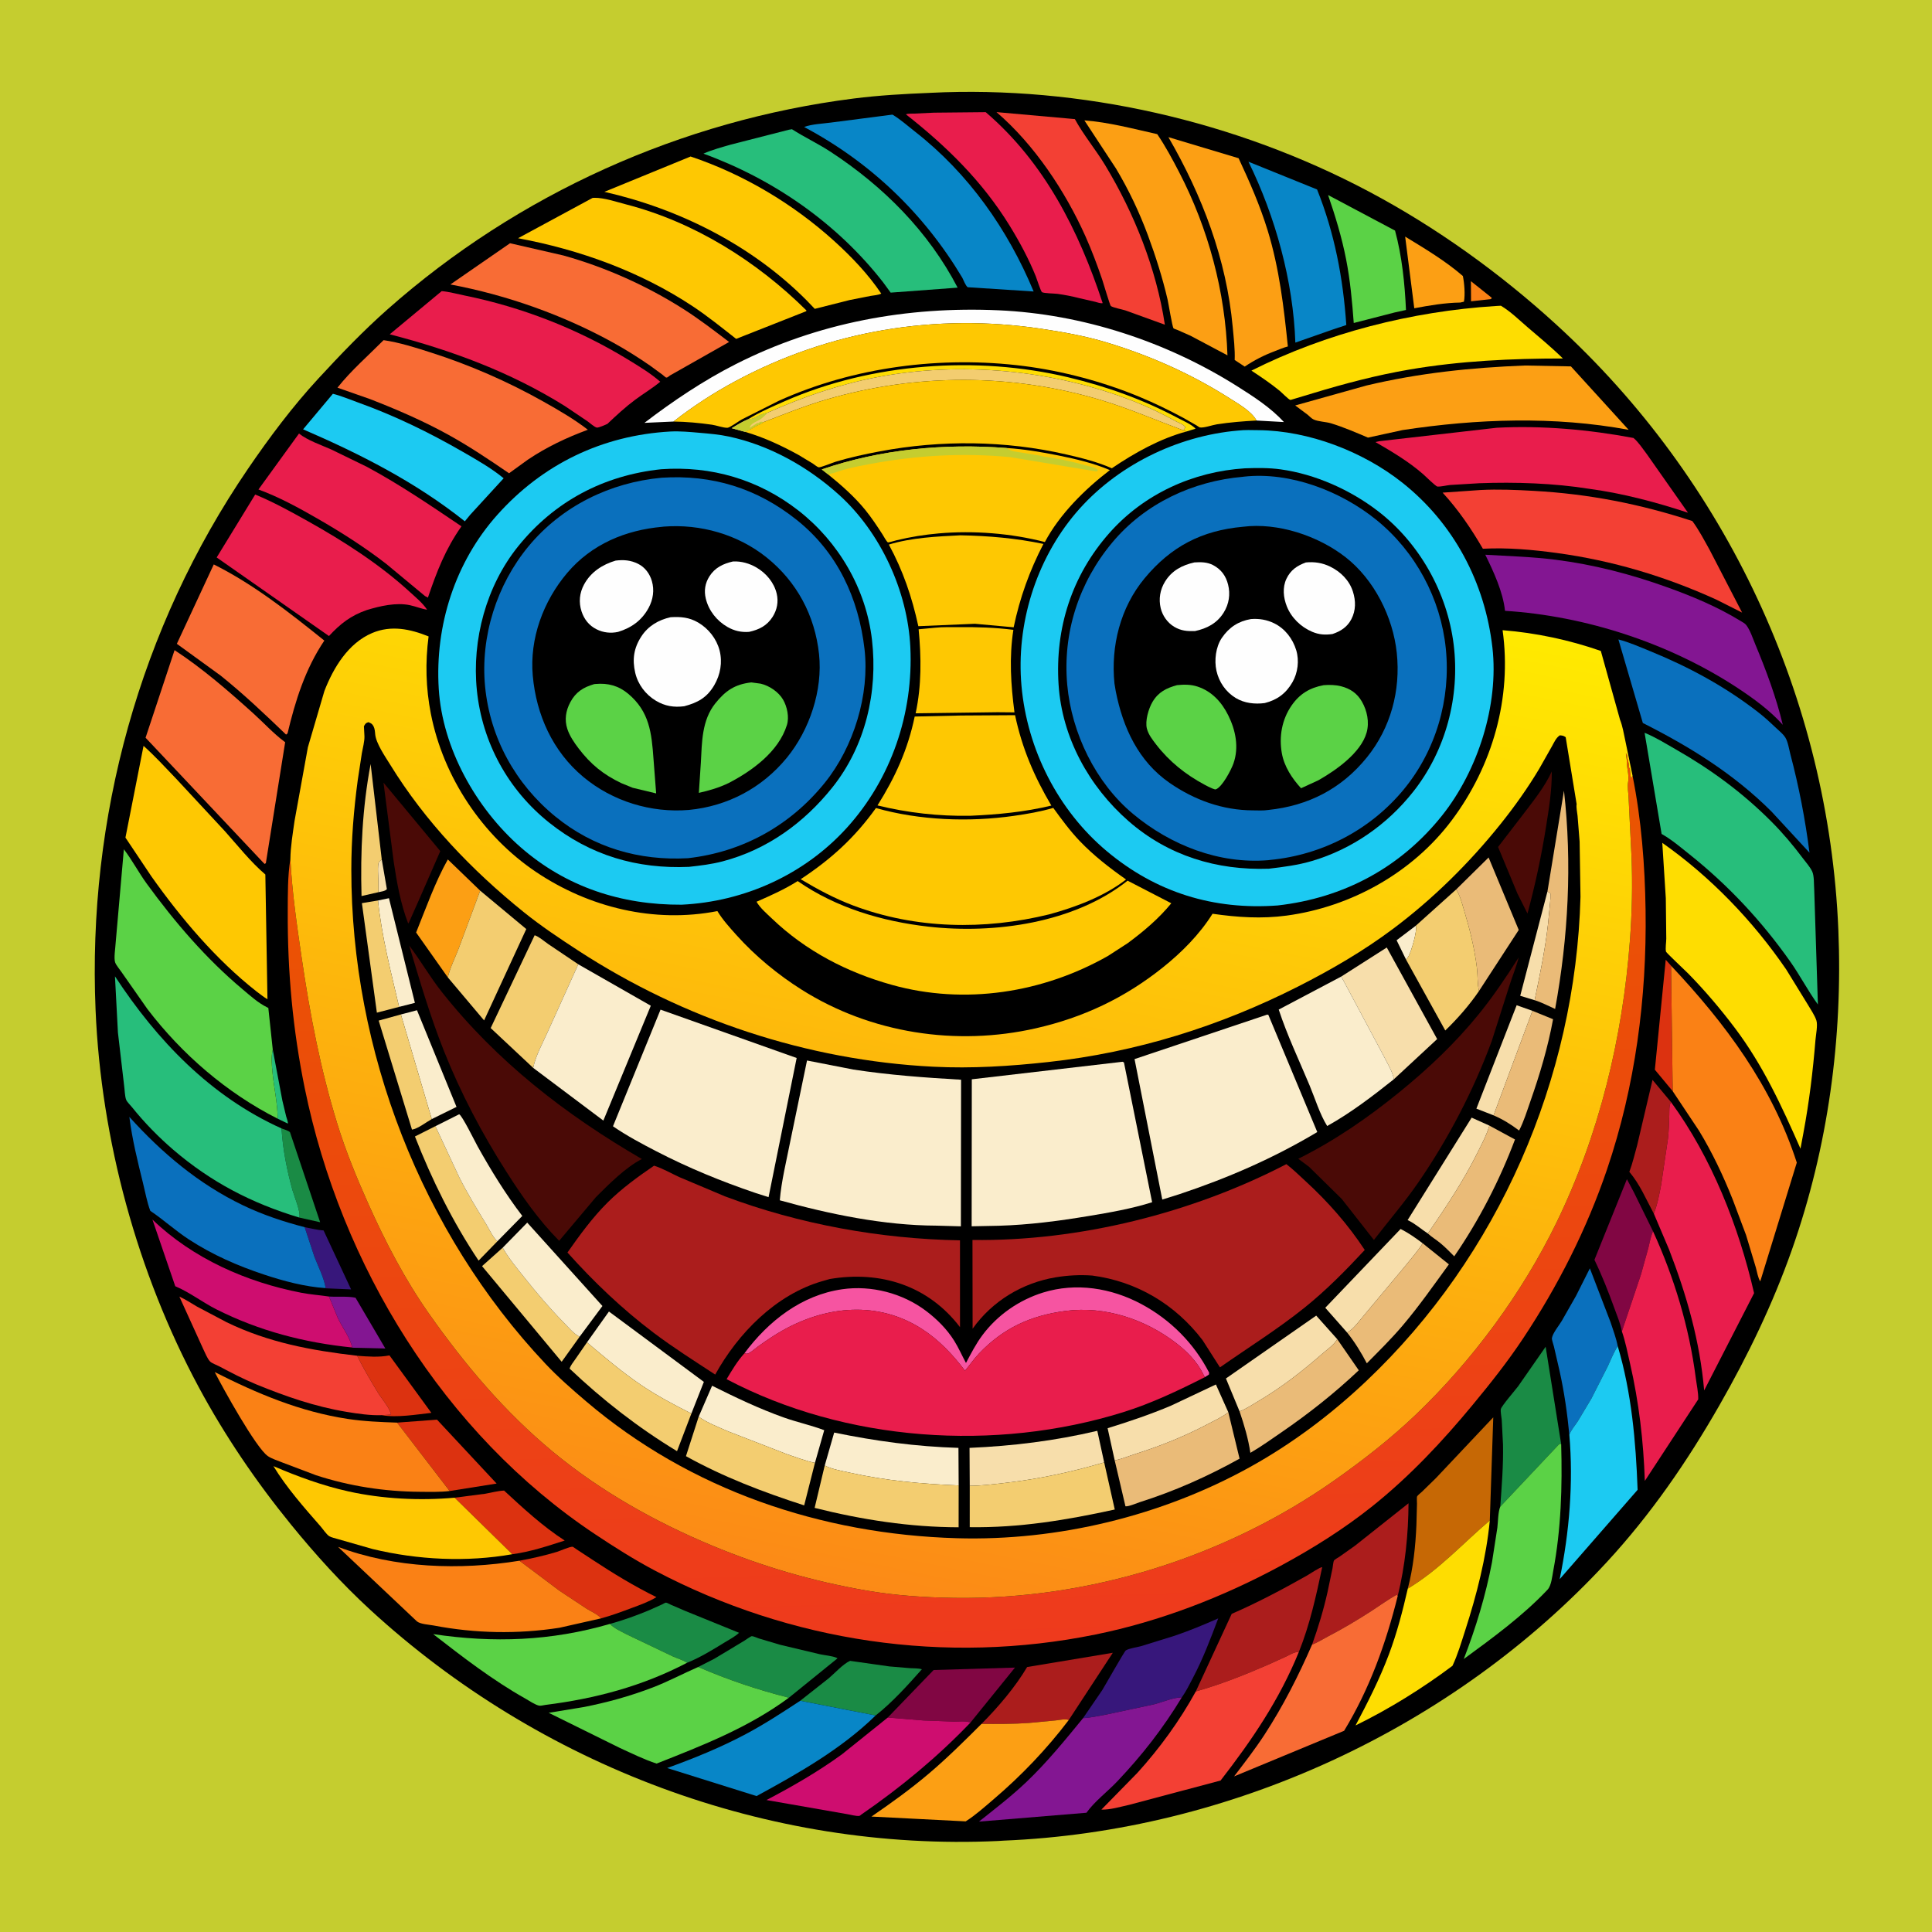 <svg version="1.1" xmlns="http://www.w3.org/2000/svg" style="display: block;" viewBox="0 0 2048 2048" width="1024" height="1024">
<defs>
	<linearGradient id="Gradient1" gradientUnits="userSpaceOnUse" x1="1019.04" y1="821.841" x2="1050.29" y2="1744.55">
		<stop class="stop0" offset="0" stop-opacity="1" stop-color="rgb(234,86,0)"/>
		<stop class="stop1" offset="1" stop-opacity="1" stop-color="rgb(238,58,29)"/>
	</linearGradient>
	<linearGradient id="Gradient2" gradientUnits="userSpaceOnUse" x1="1097.71" y1="563.453" x2="870.143" y2="1676.35">
		<stop class="stop0" offset="0" stop-opacity="1" stop-color="rgb(255,234,0)"/>
		<stop class="stop1" offset="1" stop-opacity="1" stop-color="rgb(252,138,22)"/>
	</linearGradient>
</defs>
<path transform="translate(0,0)" fill="rgb(197,205,47)" d="M -0 -0 L 2048 0 L 2048 2048 L -0 2048 L -0 -0 z"/>
<path transform="translate(0,0)" fill="rgb(0,0,0)" d="M 985.712 98.446 L 986.053 98.409 C 1145.57 90.498 1310.06 128.252 1451 203.015 C 1522.58 240.986 1590.05 289.513 1649.81 344.141 C 1830.26 509.082 1938.53 740.973 1948.72 985.5 C 1953.52 1100.51 1937.83 1215.92 1899.56 1324.62 C 1879.31 1382.12 1852.88 1436.86 1822.64 1489.69 C 1788.46 1549.43 1749.85 1605.5 1703.07 1656.13 C 1539.93 1832.72 1303.78 1941.36 1063.63 1951.16 L 1057.98 1951.53 C 813.8 1962.88 572.233 1871.61 392.528 1706.52 C 362.22 1678.67 334.383 1647.93 308.427 1616.03 C 271.562 1570.73 238.263 1521.8 210.597 1470.32 C 145.487 1349.17 107.156 1208.17 101.316 1070.72 C 92.676 867.391 147.943 665.377 262.871 496.96 C 285.554 463.719 310.189 430.838 337.493 401.254 C 360.98 375.807 385.138 350.62 411.095 327.661 C 549.112 205.589 722.248 127.61 905.092 104.419 C 931.84 101.026 958.789 99.539 985.712 98.446 z"/>
<path transform="translate(0,0)" fill="rgb(250,129,21)" d="M 1559.23 298.063 L 1581.37 315.696 L 1580.5 317.043 L 1559.37 319.397 L 1559.23 298.063 z"/>
<path transform="translate(0,0)" fill="rgb(39,190,123)" d="M 289.137 1112.58 L 299.296 1166.54 L 303.345 1183.42 C 303.926 1185.56 305.349 1188.94 305.169 1191.06 L 294.364 1185.87 C 294.266 1169.54 290.275 1152.52 288.789 1136.15 C 288.065 1128.17 287.307 1120.47 289.137 1112.58 z"/>
<path transform="translate(0,0)" fill="rgb(26,139,69)" d="M 298.431 1196.19 C 300.389 1196.95 306.731 1198.77 307.478 1200.42 L 339.365 1295.62 L 317.264 1290.67 C 319.196 1285.47 311.685 1267.52 309.992 1261.45 C 304.132 1240.44 299.736 1217.94 298.431 1196.19 z"/>
<path transform="translate(0,0)" fill="rgb(55,23,123)" d="M 322.954 1300.87 C 329.531 1302.13 336.352 1303.86 343.021 1304.33 L 372.168 1366.81 L 345.362 1365.67 L 345.208 1365.46 C 343.663 1355 337.208 1342.4 333.351 1332.38 L 322.954 1300.87 z"/>
<path transform="translate(0,0)" fill="rgb(220,50,16)" d="M 1773.14 1156.71 L 1754.22 1133.94 L 1765.74 1017.39 L 1771.38 1023.68 L 1773.14 1156.71 z"/>
<path transform="translate(0,0)" fill="rgb(131,22,146)" d="M 348.736 1374.37 C 357.587 1374.99 368.435 1373.83 376.872 1375.65 L 408.461 1429.44 L 373.392 1428.62 L 373.283 1428.4 C 371.419 1418.28 362.454 1406.66 358.047 1397.02 L 348.736 1374.37 z"/>
<path transform="translate(0,0)" fill="rgb(254,221,1)" d="M 792.901 444.482 C 805.249 436.867 819.318 430.753 832.594 424.952 C 924.178 384.935 1035.24 376.806 1132.2 399.909 C 1173.07 409.647 1211.62 423.456 1248.76 443.19 C 1254.56 446.273 1262.85 449.726 1267.37 454.41 L 1257.75 457.388 L 1254.48 456.214 L 1256.51 453 C 1254.81 449.801 1249.88 448.443 1246.74 446.711 C 1231.84 438.479 1216.65 431.176 1200.77 424.998 C 1115.79 391.93 1018.08 382.635 928.5 400.068 C 888.697 407.813 851.068 420.907 814.071 437.302 C 809.486 438.592 805.563 439.665 801.507 442.183 C 798.678 443.94 796.156 444.206 792.901 444.482 z"/>
<path transform="translate(0,0)" fill="rgb(220,50,16)" d="M 378.639 1437.16 C 389.91 1438.04 401.684 1438.98 412.856 1436.78 L 457.26 1497.68 C 441.371 1499.45 420.401 1503.02 404.53 1500.14 L 414.5 1499.58 C 413.78 1493.22 404.123 1482.05 400.659 1476.29 C 393.393 1464.23 385.643 1451.41 379.435 1438.8 L 378.639 1437.16 z"/>
<path transform="translate(0,0)" fill="rgb(252,159,20)" d="M 1489.52 250.82 C 1510.14 263.368 1532.5 276.751 1550.7 292.588 C 1552.27 300.191 1553.26 312.183 1551.84 319.822 L 1547.93 320.719 C 1531.76 320.943 1515.05 323.803 1499.19 326.774 L 1489.52 250.82 z"/>
<path transform="translate(0,0)" fill="rgb(171,29,28)" d="M 1753.12 1286.49 C 1744.84 1271.17 1738.54 1255.68 1727.17 1242.2 C 1730.59 1233.2 1732.81 1223.51 1735.4 1214.24 L 1751.74 1144.72 L 1771.27 1168.17 C 1769.16 1172.29 1769.67 1177.32 1769.52 1181.87 C 1769.25 1190.11 1769.04 1198.4 1768.17 1206.6 L 1760.92 1255.77 C 1759 1265.89 1756.94 1276.92 1753.12 1286.49 z"/>
<path transform="translate(0,0)" fill="rgb(220,50,16)" d="M 420.969 1508.04 L 463.257 1504.9 L 526.434 1572.63 L 476.653 1580.54 L 420.969 1508.04 z"/>
<path transform="translate(0,0)" fill="rgb(220,50,16)" d="M 481.929 1587.62 L 514.286 1583.44 C 520.773 1582.33 527.806 1580.32 534.348 1580.08 C 554.477 1598.7 575.516 1618.17 598.628 1633.04 C 580.473 1638.88 562.007 1645.04 543.04 1647.54 L 481.929 1587.62 z"/>
<path transform="translate(0,0)" fill="rgb(26,139,69)" d="M 848.273 1802.87 L 878.438 1779.1 C 884.721 1773.82 893.823 1763.73 901.096 1760.57 L 942.749 1766.48 L 964.475 1768.3 C 968.535 1768.57 973.396 1768.32 977.225 1769.5 C 962.367 1786.26 945.83 1804.62 928.23 1818.47 L 848.273 1802.87 z"/>
<path transform="translate(0,0)" fill="rgb(26,139,69)" d="M 646.541 1721.42 C 660.748 1717.52 674.204 1712.67 687.821 1707.03 L 701.423 1700.95 C 702.367 1700.52 705.078 1698.85 705.97 1698.85 C 706.927 1698.84 710.136 1700.65 711.11 1701.07 L 726.433 1707.67 L 783.417 1730.82 C 779.453 1734.71 773.307 1737.87 768.5 1740.83 C 755.778 1748.65 742.238 1757.02 728.379 1762.58 C 723.903 1759.66 717.752 1757.9 712.818 1755.69 L 663.796 1732.26 C 657.885 1729.07 651.246 1726.3 646.541 1721.42 z"/>
<path transform="translate(0,0)" fill="rgb(129,6,67)" d="M 941.066 1820.68 L 989.678 1770.28 L 1075.9 1767.72 L 1028.72 1826 C 1024.29 1823.98 1015.94 1825.02 1010.95 1824.96 L 979.258 1823.79 L 941.066 1820.68 z"/>
<path transform="translate(0,0)" fill="rgb(129,6,67)" d="M 1719.27 1411.32 C 1717.69 1402.84 1714.04 1394.31 1711.1 1386.21 C 1704.88 1369.1 1698.11 1351.82 1690.17 1335.45 L 1724.59 1249.98 L 1732.05 1264 L 1752.28 1305.21 C 1749.71 1310.91 1748.83 1316.92 1747.31 1322.95 L 1739.48 1351.11 L 1719.27 1411.32 z"/>
<path transform="translate(0,0)" fill="rgb(243,205,112)" d="M 814.071 437.302 C 851.068 420.907 888.697 407.813 928.5 400.068 C 1018.08 382.635 1115.79 391.93 1200.77 424.998 C 1216.65 431.176 1231.84 438.479 1246.74 446.711 C 1249.88 448.443 1254.81 449.801 1256.51 453 L 1254.48 456.214 C 1225.35 445.409 1196.49 432.869 1166.72 423.977 C 1072.23 395.754 971.427 395.757 876.719 423.275 C 853.379 430.056 831.708 438.927 809.097 447.551 C 806.677 449.65 803.745 450.376 800.943 451.826 C 797.289 453.717 794.61 456.272 790.51 457.403 L 790.124 457.862 L 775.606 453.881 C 781.27 450.486 786.815 447.083 792.901 444.482 C 796.156 444.206 798.678 443.94 801.507 442.183 C 805.563 439.665 809.486 438.592 814.071 437.302 z"/>
<path transform="translate(0,0)" fill="rgb(197,205,47)" d="M 792.901 444.482 C 796.156 444.206 798.678 443.94 801.507 442.183 C 805.563 439.665 809.486 438.592 814.071 437.302 C 811.777 439.492 809.453 441.928 806.935 443.854 C 803.085 446.799 795.622 448.378 794.75 453.505 C 796.621 452.137 798.267 451.144 800.25 450.005 L 802.5 448.51 L 804 448.5 C 805.791 447.31 805.834 446.725 808.206 447.18 L 809.097 447.551 C 806.677 449.65 803.745 450.376 800.943 451.826 C 797.289 453.717 794.61 456.272 790.51 457.403 L 790.124 457.862 L 775.606 453.881 C 781.27 450.486 786.815 447.083 792.901 444.482 z"/>
<path transform="translate(0,0)" fill="rgb(220,50,16)" d="M 550.665 1654.43 C 564.055 1651.96 577.287 1648.98 590.33 1645.05 C 593.837 1643.99 603.934 1639.42 606.99 1639.6 C 607.414 1639.62 610.587 1641.95 611.155 1642.33 L 628.371 1653.62 C 650.045 1667.92 672.529 1681.55 695.839 1693.04 C 687.757 1698 678.558 1701.23 669.709 1704.52 C 659.035 1708.5 648.216 1712.56 637.214 1715.53 C 633.801 1711.27 626.833 1708.44 622.121 1705.47 L 593.195 1686.36 L 550.665 1654.43 z"/>
<path transform="translate(0,0)" fill="rgb(26,139,69)" d="M 740.126 1767.07 L 757.273 1758.31 L 788.937 1739.29 C 790.418 1738.39 795.899 1734.4 796.971 1734.39 C 798.61 1734.37 802.738 1736.28 804.462 1736.83 L 826.749 1743.48 L 869.145 1753.57 C 874.444 1754.73 882.287 1755.28 887.088 1757.43 L 887.755 1757.94 L 836.245 1799.66 C 802.911 1791.21 771.71 1780.7 740.126 1767.07 z"/>
<path transform="translate(0,0)" fill="rgb(171,29,28)" d="M 1040.41 1827.42 C 1057.87 1809.9 1076.24 1788.4 1088.8 1767.12 L 1179.61 1752.03 L 1132.97 1823.25 C 1128.98 1821.82 1123.68 1823.21 1119.5 1823.68 L 1090.76 1826.41 C 1074.12 1827.63 1057.09 1827.46 1040.41 1827.42 z"/>
<path transform="translate(0,0)" fill="rgb(26,139,69)" d="M 1590.36 1597.08 C 1591.92 1575.01 1593.67 1553.6 1593.25 1531.43 L 1591.9 1505.13 C 1591.63 1501.88 1590.51 1496.96 1590.92 1493.83 C 1591.34 1490.71 1606.36 1473.46 1609.34 1469.44 L 1638.45 1427.6 L 1654.91 1530.84 L 1653.13 1530.5 L 1590.36 1597.08 z"/>
<path transform="translate(0,0)" fill="rgb(10,112,189)" d="M 1663.56 1520.84 C 1661.36 1498.01 1658.22 1475.93 1653.25 1453.51 L 1647.24 1427.42 C 1646.79 1425.53 1644.82 1420.13 1645.1 1418.42 C 1645.97 1413.12 1652.54 1405.17 1655.5 1400.28 L 1670.7 1373.58 L 1685.32 1344.5 L 1707.24 1401.55 C 1710 1409.91 1713.18 1418.37 1714.88 1427.01 C 1710.52 1433.61 1707.65 1441.28 1704.28 1448.43 L 1686.97 1482.5 L 1672.57 1506.57 C 1669.65 1511.08 1665.41 1515.85 1663.56 1520.84 z"/>
<path transform="translate(0,0)" fill="rgb(91,210,70)" d="M 1407.83 206.748 L 1478.8 244.433 C 1486.16 271.547 1489.13 300.56 1490.4 328.572 L 1478.22 331.266 L 1435.03 342.388 C 1433.33 319.628 1431.33 297.435 1426.95 275 C 1422.39 251.636 1415.54 229.221 1407.83 206.748 z"/>
<path transform="translate(0,0)" fill="rgb(55,23,123)" d="M 1148.11 1821.28 L 1168.45 1791.55 C 1171.21 1787.12 1191.85 1750.53 1193.39 1749.52 C 1196.76 1747.31 1205.47 1746.16 1209.5 1745.01 L 1245.26 1733.93 C 1260.93 1728.61 1276.23 1722.23 1291.38 1715.57 C 1283.21 1737.22 1275.23 1758.4 1264.39 1778.92 C 1260.78 1785.78 1257.31 1792.97 1252.79 1799.26 C 1243.36 1799.46 1232.21 1804.39 1223 1806.75 L 1172.6 1817.52 C 1164.54 1818.93 1156.28 1820.87 1148.11 1821.28 z"/>
<path transform="translate(0,0)" fill="rgb(171,29,28)" d="M 1390.85 1743.36 C 1397.45 1724.98 1403.07 1706.4 1407.31 1687.32 L 1412.54 1662.35 C 1412.94 1660.36 1413.26 1655.44 1414.19 1654.08 C 1414.9 1653.02 1418.37 1651.21 1419.66 1650.33 L 1436.33 1638.54 L 1493.09 1593.53 C 1492.92 1626.49 1489.53 1659.76 1481.65 1691.79 L 1480.49 1690.5 C 1471.28 1695.67 1462.63 1701.99 1453.76 1707.73 C 1438.78 1717.41 1423.35 1726.6 1407.52 1734.82 C 1402.09 1737.64 1396.57 1741.26 1390.85 1743.36 z"/>
<path transform="translate(0,0)" fill="rgb(171,29,28)" d="M 1267.6 1793 L 1305.67 1710.74 C 1332.86 1698.97 1359.49 1684.8 1385.31 1670.24 C 1388.11 1668.66 1399.33 1661.06 1401.6 1661.3 C 1395.2 1691.6 1388.5 1722.22 1376.88 1751.03 C 1371.96 1751.1 1367.76 1753.87 1363.41 1755.98 L 1344.05 1764.74 C 1318.62 1775.8 1294.29 1785.45 1267.6 1793 z"/>
<path transform="translate(0,0)" fill="rgb(198,104,5)" d="M 1492.3 1684.04 C 1498.09 1662.1 1500.5 1639.15 1501.46 1616.51 L 1502.07 1593.98 C 1502.1 1592.35 1501.67 1587.51 1502.21 1586.2 C 1502.6 1585.23 1506.32 1582.28 1507.24 1581.4 L 1522.07 1566.93 L 1582.92 1502.43 L 1579.26 1611.74 C 1550.39 1636.38 1525.29 1664.32 1492.3 1684.04 z"/>
<path transform="translate(0,0)" fill="rgb(254,200,2)" d="M 991.317 665.416 C 999.328 664.515 1008 664.895 1016.08 664.809 C 1035.76 664.6 1054.69 665.19 1074.22 667.651 C 1069.65 696.939 1071.54 725.913 1075.39 755.15 L 1057.51 754.981 L 970.605 756.144 C 976.956 726.681 976.653 696.886 973.779 667.058 L 991.317 665.416 z"/>
<path transform="translate(0,0)" fill="rgb(206,13,111)" d="M 373.283 1428.4 C 322.739 1423.3 274.809 1410.86 229.251 1387.89 C 215.023 1380.71 201.586 1370.32 187.138 1364.06 L 185.795 1363.49 L 161.585 1292.8 C 204.38 1334.02 261.383 1359.16 319.396 1370.38 C 329.087 1372.25 338.971 1372.92 348.736 1374.37 L 358.047 1397.02 C 362.454 1406.66 371.419 1418.28 373.283 1428.4 z"/>
<path transform="translate(0,0)" fill="rgb(8,134,199)" d="M 1323.41 171.421 L 1396.16 200.85 C 1414.75 247.345 1423.74 294.784 1427.14 344.529 L 1412.25 349.486 L 1373.13 363.181 C 1370.88 298.084 1352.03 229.671 1323.41 171.421 z"/>
<path transform="translate(0,0)" fill="rgb(8,134,199)" d="M 848.273 1802.87 L 928.23 1818.47 C 891.591 1854.21 846.57 1879.62 801.987 1903.91 L 707.201 1874.18 C 735.784 1863.84 763.568 1852.58 790.443 1838.29 C 810.581 1827.58 829.227 1815.38 848.273 1802.87 z"/>
<path transform="translate(0,0)" fill="rgb(206,13,111)" d="M 941.066 1820.68 L 979.258 1823.79 L 1010.95 1824.96 C 1015.94 1825.02 1024.29 1823.98 1028.72 1826 C 993.785 1862.53 954.714 1894.82 913.082 1923.47 C 912.396 1923.94 911.826 1924.68 911.016 1924.88 C 908.264 1925.56 900.784 1923.45 897.5 1922.98 L 812.476 1908.11 C 840.143 1893.66 867.357 1877.94 892.627 1859.56 L 941.066 1820.68 z"/>
<path transform="translate(0,0)" fill="rgb(252,159,20)" d="M 1040.41 1827.42 C 1057.09 1827.46 1074.12 1827.63 1090.76 1826.41 L 1119.5 1823.68 C 1123.68 1823.21 1128.98 1821.82 1132.97 1823.25 C 1109.27 1854.44 1082.79 1882.14 1052.99 1907.54 C 1043.61 1915.53 1034.08 1924.09 1023.69 1930.73 L 923.777 1925.64 C 944.87 1911.19 965.349 1896.43 984.856 1879.88 C 1004.29 1863.39 1022.38 1845.41 1040.41 1827.42 z"/>
<path transform="translate(0,0)" fill="rgb(254,254,254)" d="M 713.881 446.855 L 683.127 448.257 C 713.173 425.209 745.873 403.314 779.637 386.166 C 866.831 341.883 961.629 324.589 1058.77 328.934 C 1147.58 332.906 1236.38 362.066 1311.48 409.44 C 1328.85 420.392 1347.09 432.186 1361.03 447.397 L 1331.96 445.774 C 1326.78 436.109 1313.41 428.533 1304.41 422.79 C 1263.36 396.583 1219.95 377.199 1173.38 363.08 C 1150.5 356.146 1127.02 351.958 1103.41 348.444 C 991.53 331.791 879.591 350.308 779.737 403.939 C 756.24 416.559 734.935 430.441 713.881 446.855 z"/>
<path transform="translate(0,0)" fill="rgb(91,210,70)" d="M 1590.36 1597.08 L 1653.13 1530.5 L 1654.91 1530.84 C 1656.16 1575.87 1654.87 1620.99 1646.46 1665.36 C 1645.35 1671.2 1644.53 1680.8 1640.45 1685.13 C 1614.51 1712.7 1582.14 1736.35 1551.65 1758.63 C 1564.59 1725.18 1574.83 1691.39 1581.57 1656.11 L 1587.26 1619.39 C 1588.06 1612.92 1587.92 1602.77 1590.36 1597.08 z"/>
<path transform="translate(0,0)" fill="rgb(243,64,52)" d="M 404.53 1500.14 C 392.59 1500.58 379.153 1498.58 367.431 1496.64 C 334.042 1491.13 302.894 1480.3 271.681 1467.51 C 258.007 1461.9 245.225 1455.16 232.197 1448.28 C 229.777 1447 224.551 1445.11 222.724 1443.28 C 219.757 1440.31 217.27 1433.69 215.37 1429.92 L 190.148 1374.46 C 196.597 1377.35 202.726 1381.56 208.884 1385.07 L 240.227 1401.62 C 284.814 1423.24 329.976 1431.5 378.639 1437.16 L 379.435 1438.8 C 385.643 1451.41 393.393 1464.23 400.659 1476.29 C 404.123 1482.05 413.78 1493.22 414.5 1499.58 L 404.53 1500.14 z"/>
<path transform="translate(0,0)" fill="rgb(28,202,242)" d="M 1714.88 1427.01 C 1729.54 1476.4 1734.05 1527.99 1735.94 1579.27 L 1653.33 1673.98 C 1663.63 1623.86 1667.93 1571.93 1663.56 1520.84 C 1665.41 1515.85 1669.65 1511.08 1672.57 1506.57 L 1686.97 1482.5 L 1704.28 1448.43 C 1707.65 1441.28 1710.52 1433.61 1714.88 1427.01 z"/>
<path transform="translate(0,0)" fill="rgb(28,202,242)" d="M 352.869 417.431 C 361.751 419.643 370.955 423.569 379.589 426.664 C 418.118 440.48 454.856 458.364 490.302 478.782 C 505.091 487.301 520.704 496.132 533.896 506.992 L 498.501 545.6 L 492.731 552.607 C 440.456 511.014 382.312 481.471 321.303 455.1 L 352.869 417.431 z"/>
<path transform="translate(0,0)" fill="rgb(254,221,1)" d="M 1492.3 1684.04 C 1525.29 1664.32 1550.39 1636.38 1579.26 1611.74 C 1575.51 1651.07 1565.34 1690.58 1553.24 1728.06 C 1549.19 1740.6 1545.3 1753.93 1539.68 1765.83 C 1508.29 1789.44 1472.22 1811.83 1436.93 1829.04 C 1450.02 1804.32 1462.42 1780 1472.29 1753.75 C 1480.82 1731.09 1486.91 1707.62 1492.3 1684.04 z"/>
<path transform="translate(0,0)" fill="rgb(131,22,146)" d="M 1148.11 1821.28 C 1156.28 1820.87 1164.54 1818.93 1172.6 1817.52 L 1223 1806.75 C 1232.21 1804.39 1243.36 1799.46 1252.79 1799.26 C 1232.87 1832.18 1210.67 1860.58 1184.3 1888.39 C 1173.91 1899.34 1160.41 1909.41 1151.68 1921.59 L 1037.73 1930.98 C 1054.87 1917.35 1072.23 1904.02 1088.1 1888.91 C 1109.69 1868.36 1129.26 1844.32 1148.11 1821.28 z"/>
<path transform="translate(0,0)" fill="rgb(248,108,53)" d="M 1390.85 1743.36 C 1396.57 1741.26 1402.09 1737.64 1407.52 1734.82 C 1423.35 1726.6 1438.78 1717.41 1453.76 1707.73 C 1462.63 1701.99 1471.28 1695.67 1480.49 1690.5 L 1481.65 1691.79 C 1469.2 1741.87 1451.76 1790.44 1424.81 1834.71 L 1308.19 1883.05 C 1319.21 1868.56 1330.43 1854.15 1340.38 1838.89 C 1360.2 1808.48 1376.34 1776.59 1390.85 1743.36 z"/>
<path transform="translate(0,0)" fill="rgb(233,29,76)" d="M 1752.28 1305.21 C 1774.74 1354.29 1790.59 1406.8 1797.55 1460.38 C 1798.5 1467.75 1800.38 1476 1800.2 1483.36 L 1743.59 1569.84 C 1742.17 1527.81 1737.35 1486.39 1727.92 1445.37 C 1725.34 1434.15 1723.02 1422.17 1719.27 1411.32 L 1739.48 1351.11 L 1747.31 1322.95 C 1748.83 1316.92 1749.71 1310.91 1752.28 1305.21 z"/>
<path transform="translate(0,0)" fill="rgb(254,200,2)" d="M 543.04 1647.54 C 494.656 1656.12 442.677 1653.53 395 1642.04 L 358.305 1631.53 C 355.778 1630.69 351.127 1629.8 348.986 1628.42 C 346.058 1626.53 342.218 1620.76 339.815 1618.01 C 322.278 1597.97 303.723 1576.95 289.85 1554.15 C 315.508 1565.17 342.018 1574.88 369.313 1580.94 C 405.452 1588.97 445.093 1590.91 481.929 1587.62 L 543.04 1647.54 z"/>
<path transform="translate(0,0)" fill="rgb(254,200,2)" d="M 1018.13 567.44 C 1047.75 567.995 1077.06 570.512 1106.08 576.588 C 1091.3 605.118 1081.13 633.52 1074.52 664.956 L 1033.45 661.227 L 973.461 663.778 C 966.773 632.972 957.296 605.043 942.213 577.275 C 966.132 569.92 993.241 568.675 1018.13 567.44 z"/>
<path transform="translate(0,0)" fill="rgb(243,64,52)" d="M 1267.6 1793 C 1294.29 1785.45 1318.62 1775.8 1344.05 1764.74 L 1363.41 1755.98 C 1367.76 1753.87 1371.96 1751.1 1376.88 1751.03 C 1356.27 1801.71 1327.22 1844.41 1293.88 1887.41 L 1197.04 1913.19 C 1187.78 1915.2 1176.93 1918.54 1167.53 1918.26 L 1205.57 1879.41 C 1229.33 1853.3 1250.59 1823.94 1267.6 1793 z"/>
<path transform="translate(0,0)" fill="rgb(91,210,70)" d="M 740.126 1767.07 C 771.71 1780.7 802.911 1791.21 836.245 1799.66 C 793.49 1831.27 745.013 1850.18 696.009 1869.47 C 682.854 1865.21 669.744 1858.67 657.137 1852.93 L 581.643 1815.64 L 618.184 1809.65 C 643.231 1804.82 668.059 1797.93 691.89 1788.79 C 708.53 1782.41 723.869 1774.15 740.126 1767.07 z"/>
<path transform="translate(0,0)" fill="rgb(91,210,70)" d="M 646.541 1721.42 C 651.246 1726.3 657.885 1729.07 663.796 1732.26 L 712.818 1755.69 C 717.752 1757.9 723.903 1759.66 728.379 1762.58 C 680.75 1787.48 631.212 1800.63 578.081 1807.3 C 576.442 1807.51 573.298 1808.33 571.725 1808.09 C 567.655 1807.47 560.646 1802.69 557.01 1800.64 C 522.372 1781.16 490.507 1756.57 459.189 1732.23 C 523.127 1741.77 584.274 1739.55 646.541 1721.42 z"/>
<path transform="translate(0,0)" fill="rgb(10,112,189)" d="M 345.208 1365.46 C 323.227 1364.03 300.827 1358.04 280 1351.13 C 251.795 1341.76 225.459 1330.25 200.439 1314 C 186.018 1304.64 173.504 1293.06 159.315 1283.54 C 155.819 1274.27 153.974 1263.78 151.59 1254.13 C 145.846 1230.89 140.1 1207.74 137.119 1183.95 C 171.655 1222.21 210.664 1255.14 257.454 1277.62 C 278.37 1287.67 300.518 1295.05 322.954 1300.87 L 333.351 1332.38 C 337.208 1342.4 343.663 1355 345.208 1365.46 z"/>
<path transform="translate(0,0)" fill="rgb(243,64,52)" d="M 1056.3 118.837 L 1139.4 126.257 C 1148.54 143.041 1161.51 158.574 1171.49 175.079 C 1202.41 226.213 1225.86 285.007 1234.8 344.193 L 1192.85 329.01 C 1189.97 328.056 1179.51 326.051 1177.5 324.351 C 1176.51 323.513 1169.5 299.611 1168.37 296.304 C 1163.09 280.841 1157.31 265.448 1150.64 250.523 C 1129.27 202.722 1096.35 153.148 1056.3 118.837 z"/>
<path transform="translate(0,0)" fill="rgb(252,159,20)" d="M 1238.56 145.385 L 1312.97 167.726 C 1324.64 192.729 1335.74 218.071 1343.84 244.5 C 1356.15 284.67 1360.91 325.67 1365.19 367.251 C 1360.31 368.5 1355.47 370.7 1350.75 372.479 C 1339.7 376.626 1329.22 382.036 1319.43 388.612 L 1308.82 381.611 C 1309.24 370.107 1307.79 358.214 1306.74 346.757 C 1300.13 274.705 1274.53 207.642 1238.56 145.385 z"/>
<path transform="translate(0,0)" fill="rgb(250,129,21)" d="M 476.653 1580.54 C 466.408 1581.78 455.26 1581.43 444.94 1581.36 C 407.623 1581.12 370.424 1575.39 334.901 1563.78 L 299.234 1550.28 C 294.47 1548.3 288.147 1546.4 283.942 1543.53 C 271.367 1534.94 236.129 1471.24 227.617 1454.46 C 272.727 1477.29 317.933 1496.37 368.342 1504.08 C 385.819 1506.75 403.326 1507.44 420.969 1508.04 L 476.653 1580.54 z"/>
<path transform="translate(0,0)" fill="rgb(250,129,21)" d="M 637.214 1715.53 L 593.009 1725.5 C 548.532 1732.38 503.742 1731.5 459.539 1723.07 C 454.829 1722.17 445.801 1721.77 442.022 1718.78 L 358.318 1639.73 C 418.585 1662.43 487.622 1664.64 550.665 1654.43 L 593.195 1686.36 L 622.121 1705.47 C 626.833 1708.44 633.801 1711.27 637.214 1715.53 z"/>
<path transform="translate(0,0)" fill="rgb(233,29,76)" d="M 989.893 119.442 L 1044.89 118.896 C 1107.2 172.263 1143.61 244.599 1168.88 321.315 C 1166.58 321.874 1163.29 320.494 1160.99 319.928 L 1144.44 316.131 C 1136.83 314.166 1128.69 312.538 1120.9 311.493 C 1117.82 311.08 1106.46 310.986 1104.53 309.697 C 1103.25 308.848 1098.88 295.13 1098.02 293 C 1090.53 274.463 1080.86 256.468 1070.4 239.447 C 1041.41 192.279 1003.54 155.201 960.307 121.196 C 962.846 120.19 966.752 120.536 969.499 120.405 L 989.893 119.442 z"/>
<path transform="translate(0,0)" fill="rgb(248,108,53)" d="M 226.602 598.316 C 268.769 619.299 307.244 649.671 343.807 679.05 C 323.636 708.959 313.062 742.705 304.786 777.5 L 303.233 778.695 C 280.892 757.159 258.139 735.611 233.923 716.183 L 187.465 682.465 L 226.602 598.316 z"/>
<path transform="translate(0,0)" fill="rgb(252,159,20)" d="M 1149.5 127.62 C 1175.06 129.509 1201.74 136.621 1226.72 142.204 C 1235.42 154.977 1242.87 168.906 1249.98 182.619 C 1280.91 242.252 1298.96 309.484 1301.16 376.682 L 1262.12 355.962 L 1248 349.706 C 1247.34 349.429 1244.46 348.521 1244 348.041 C 1242.68 346.673 1238.58 321.312 1237.66 317.391 C 1232.28 294.413 1225.09 271.685 1216.89 249.564 C 1207.74 224.893 1196.53 201.271 1183.02 178.678 L 1149.5 127.62 z"/>
<path transform="translate(0,0)" fill="rgb(254,200,2)" d="M 1018.76 758.468 L 1076.01 758.119 C 1083.5 793.462 1096.26 823.007 1114.48 853.946 C 1085.94 860.813 1057.53 863.476 1028.29 864.764 C 995.205 865.321 962.28 861.638 930.173 853.777 C 949.036 823.801 962.371 794.409 969.622 759.564 L 1018.76 758.468 z"/>
<path transform="translate(0,0)" fill="rgb(233,29,76)" d="M 270.529 524.216 C 289.837 532.186 308.419 542.437 326.634 552.63 C 364.523 573.833 402.626 598.286 434.706 627.733 C 440.975 633.487 448.013 639.196 452.759 646.315 C 446.387 645.315 440.758 642.854 434.5 641.521 C 419.929 638.419 402.72 642.428 388.758 646.696 C 371.926 652.476 360.73 661.241 348.714 674.217 L 229.689 590.922 L 270.529 524.216 z"/>
<path transform="translate(0,0)" fill="rgb(233,29,76)" d="M 1771.27 1168.17 C 1814.39 1227.16 1843.1 1299.89 1859.4 1370.79 L 1806.48 1473.91 C 1801.98 1421.89 1788.01 1372.96 1769.23 1324.43 L 1753.12 1286.49 C 1756.94 1276.92 1759 1265.89 1760.92 1255.77 L 1768.17 1206.6 C 1769.04 1198.4 1769.25 1190.11 1769.52 1181.87 C 1769.67 1177.32 1769.16 1172.29 1771.27 1168.17 z"/>
<path transform="translate(0,0)" fill="rgb(254,221,1)" d="M 1584.94 324.421 L 1591 324.082 C 1601.19 330.122 1610.22 339.086 1619.2 346.774 C 1631.9 357.655 1644.82 368.287 1656.76 380.011 C 1602.14 380.043 1548.16 382.507 1494.2 391.706 C 1459.65 397.596 1425.54 406.569 1392.03 416.747 L 1369.34 423.578 C 1368.81 423.689 1368.27 423.992 1367.73 423.899 C 1366.02 423.602 1358.73 416.088 1356.5 414.263 C 1346.99 406.495 1336.82 399.603 1326.56 392.881 C 1405.86 352.995 1496.53 330.076 1584.94 324.421 z"/>
<path transform="translate(0,0)" fill="rgb(8,134,199)" d="M 946.063 121.494 C 954.419 126.503 962.408 133.62 970.11 139.641 C 1026.64 183.832 1068.28 243.088 1095.7 308.984 L 1025.76 304.467 C 1023.32 302.371 1021.57 297.346 1020.08 294.401 C 979.305 226.215 922.725 172.022 852.411 134.624 C 860.564 131.517 872.041 131.112 880.798 129.926 L 946.063 121.494 z"/>
<path transform="translate(0,0)" fill="rgb(233,29,76)" d="M 316.949 459.577 C 326.269 466.978 340.082 471.538 351.002 476.398 L 388.959 494.867 C 424.081 513.799 456.17 535.653 489.18 557.931 C 472.126 582.132 463.029 605.791 453.604 633.5 L 450.5 631.835 L 409.577 597.862 C 386.486 579.962 361.584 564.129 336.276 549.583 C 316.14 538.01 295.812 526.895 273.969 518.873 L 316.949 459.577 z"/>
<path transform="translate(0,0)" fill="rgb(10,112,189)" d="M 1715.58 677.845 C 1726.85 680.708 1738.44 685.857 1749.2 690.244 C 1790.33 707.022 1828.64 727.711 1863.77 755.001 C 1870.73 760.403 1877.19 766.39 1883.58 772.445 C 1886.47 775.189 1890.17 778.143 1892.35 781.5 C 1895.33 786.103 1896.49 794.334 1897.9 799.661 C 1906.89 833.616 1913.76 869.043 1918.13 903.886 L 1877.76 860.168 C 1837.69 820.211 1791.69 791.778 1741.48 766.394 L 1715.58 677.845 z"/>
<path transform="translate(0,0)" fill="rgb(39,190,123)" d="M 836.349 137.5 L 839.5 136.984 C 852.794 145.505 867.16 152.205 880.424 160.888 C 936.319 197.477 984.121 245.254 1015.12 304.914 L 944.143 310.202 L 936.096 299.203 C 887.31 236.636 820.042 190.001 745.679 162.87 C 754.838 158.795 765.141 156.05 774.767 153.261 L 836.349 137.5 z"/>
<path transform="translate(0,0)" fill="rgb(233,29,76)" d="M 1586.6 453.438 C 1634.58 450.926 1684.45 455.374 1731.6 464.28 C 1736.87 468.656 1741.45 475.873 1745.66 481.323 L 1789.32 543.501 C 1755.47 532.334 1720.43 523.037 1685.06 518.225 C 1647.12 512.168 1606.36 510.834 1568.01 512.249 L 1537.29 514.101 C 1533.18 514.494 1527.73 515.993 1523.73 515.769 C 1522 515.671 1510.77 504.569 1508.74 502.794 C 1493.25 489.238 1475.77 478.92 1458.06 468.61 L 1462 467.701 L 1586.6 453.438 z"/>
<path transform="translate(0,0)" fill="rgb(248,108,53)" d="M 406.624 360.58 C 423.477 363.017 440.816 368.572 456.992 373.762 C 498.261 387.004 538.251 404.443 576.015 425.686 C 592.034 434.697 608.596 444.292 623.139 455.53 C 600.558 463.921 579.582 473.783 559.566 487.255 L 539.605 501.689 C 518.331 487.127 497.236 472.943 474.597 460.497 C 448.099 445.93 420.407 433.976 392.239 423.042 L 357.738 410.951 C 371.882 393.009 390.502 376.832 406.624 360.58 z"/>
<path transform="translate(0,0)" fill="rgb(248,108,53)" d="M 540.654 257.844 L 597.234 270.824 C 641.476 283.156 685.086 302.64 723.875 327.233 C 740.881 338.015 756.883 350.322 772.882 362.522 L 710.448 397.878 L 709.5 398.547 L 708.757 399.162 C 708.011 399.718 707.044 400.441 706 400.181 C 705.578 400.075 702.969 397.78 702.424 397.355 L 689.364 387.76 C 676.804 379.055 663.757 370.837 650.39 363.44 C 597.17 333.989 537.183 312.72 477.429 301.541 L 540.654 257.844 z"/>
<path transform="translate(0,0)" fill="rgb(252,159,20)" d="M 1616.38 387.455 L 1665.24 388.396 L 1726.43 455.628 C 1647.42 440.973 1565.88 443.899 1486.76 455.897 L 1450.11 463.89 C 1437.35 458.479 1424.29 452.818 1411.04 448.759 C 1405.4 447.033 1397.53 447.019 1392.51 444.679 C 1390.04 443.53 1388.34 441.392 1386.26 439.715 L 1372.97 429.792 L 1448.49 408.656 C 1504.25 395.416 1559.29 389.699 1616.38 387.455 z"/>
<path transform="translate(0,0)" fill="rgb(248,108,53)" d="M 185.045 689.188 C 214.806 708.628 242.316 732.597 268.67 756.358 C 279.472 766.098 289.798 777.472 301.431 786.137 L 302.292 786.763 L 281.813 915 L 280.5 915.826 L 278.07 913.339 L 154.308 782.021 L 185.045 689.188 z"/>
<path transform="translate(0,0)" fill="rgb(254,200,2)" d="M 732.068 165.9 C 787.975 184.643 840.921 216.172 884.526 255.719 C 902.877 272.362 920.291 290.635 934.172 311.225 C 931.022 312.869 926.316 313.057 922.801 313.687 L 900.776 318.027 L 863.687 327.394 L 854.825 318.165 C 796.918 260.003 720.26 221.473 640.68 203.35 L 732.068 165.9 z"/>
<path transform="translate(0,0)" fill="rgb(233,29,76)" d="M 468.22 308.603 C 476.108 309.273 484.377 311.594 492.145 313.171 C 553.071 325.536 612.139 348.463 665.211 380.862 C 677.235 388.202 689.249 395.367 699.893 404.655 C 691.733 411.51 682.124 417.196 673.525 423.586 C 662.943 431.448 653.412 440.287 643.862 449.338 C 641.834 450.291 634.845 453.409 632.798 453.275 C 630.565 453.129 625.054 448.215 622.941 446.685 L 598.622 430.32 C 540.828 394.294 478.866 371.416 413.138 354.365 L 468.22 308.603 z"/>
<path transform="translate(0,0)" fill="rgb(254,200,2)" d="M 628.146 209.808 L 630.026 209.686 C 640.433 209.515 653.418 214.025 663.489 216.619 C 735.772 235.241 802.16 276.867 854.832 329.068 L 854.644 329.892 L 780.341 359.219 C 765.242 347.418 750.204 335.188 734.211 324.604 C 678.578 287.786 614.46 264.689 549.166 252.518 L 628.146 209.808 z"/>
<path transform="translate(0,0)" fill="rgb(243,64,52)" d="M 1569.51 519.423 C 1588.2 518.448 1607.06 519.294 1625.74 520.327 C 1684.06 523.556 1738.5 534.193 1793.94 552.336 C 1800.88 561.659 1806.57 572.686 1812.27 582.844 L 1846.71 649.371 L 1819.28 635.558 C 1765.23 610.985 1709.39 594.26 1650.5 586.225 C 1624.53 582.681 1598.15 580.331 1571.91 581.682 C 1559.62 560.475 1545.85 540.288 1529.23 522.215 L 1569.51 519.423 z"/>
<path transform="translate(0,0)" fill="rgb(39,190,123)" d="M 317.264 1290.67 C 266.903 1275.53 223.687 1253.1 183.747 1218.84 C 168.036 1205.36 152.999 1189.95 140.049 1173.82 C 138.333 1171.69 134.72 1168.19 133.776 1165.89 C 132.273 1162.22 132.178 1154.75 131.555 1150.65 L 125.004 1094.5 L 121.861 1034.93 C 166.553 1103.01 223.15 1162.22 298.431 1196.19 C 299.736 1217.94 304.132 1240.44 309.992 1261.45 C 311.685 1267.52 319.196 1285.47 317.264 1290.67 z"/>
<path transform="translate(0,0)" fill="rgb(131,22,146)" d="M 1574.47 588.043 C 1599.42 589.528 1624.07 590.187 1648.94 593.34 C 1689.57 598.492 1728.44 608.597 1766.97 622.413 C 1794.15 632.161 1820.58 643.216 1845.27 658.338 C 1847.15 659.492 1849.72 660.823 1851.09 662.595 C 1855.3 668.062 1858.14 676.925 1860.78 683.249 C 1872.06 710.254 1883.09 739.825 1889.83 768.358 L 1889.06 767.48 C 1875.91 752.912 1858.61 740.273 1842.26 729.5 C 1770.4 682.146 1681.22 652.887 1595.37 647.499 C 1593.3 627.548 1583.21 605.839 1574.47 588.043 z"/>
<path transform="translate(0,0)" fill="rgb(254,200,2)" d="M 152.165 790.624 C 164.293 801.531 175.446 813.658 186.712 825.448 L 238.406 881.112 C 252.178 896.518 265.57 913.583 281.281 927.02 L 283.52 1059.24 C 279.408 1056.88 275.583 1053.67 271.76 1050.86 C 229.013 1017.27 191.915 973.381 160.6 929.178 L 132.98 887.907 L 152.165 790.624 z"/>
<path transform="translate(0,0)" fill="rgb(250,129,21)" d="M 1771.38 1023.68 C 1829.09 1085.07 1878.44 1151.24 1904.68 1232.42 L 1865.95 1358.3 C 1863.47 1354.61 1862.5 1347.87 1861.23 1343.48 L 1850.92 1309.28 L 1836.76 1271.59 C 1826.88 1246.7 1814.94 1221.41 1800.96 1198.5 L 1773.14 1156.71 L 1771.38 1023.68 z"/>
<path transform="translate(0,0)" fill="rgb(39,190,123)" d="M 1743.34 776.799 C 1754.48 781.282 1765.06 787.898 1775.48 793.844 C 1813.51 815.53 1847.07 840.087 1877.96 871.127 C 1890.03 883.254 1900.79 896.051 1911.05 909.721 C 1914.23 913.966 1918.77 919.003 1921 923.773 C 1923.27 928.616 1922.71 937.739 1923.15 943.217 L 1927.05 1064.81 C 1916.5 1050.33 1908.08 1033.97 1897.68 1019.23 C 1867.29 976.164 1832.16 938.542 1790.94 905.659 C 1781.86 898.419 1772.34 890.293 1762.28 884.529 L 1761.37 884.025 L 1743.34 776.799 z"/>
<path transform="translate(0,0)" fill="rgb(91,210,70)" d="M 294.364 1185.87 C 240.605 1158.75 192.818 1117.55 156.333 1069.73 L 128.806 1030.41 C 126.957 1027.61 123.076 1023.19 122.038 1020.13 C 120.511 1015.63 122.319 1004.94 122.549 1000.06 L 131.295 900.265 C 140.083 911.73 147.015 925.018 155.596 936.796 C 185.249 977.497 218.484 1016.3 257.163 1048.7 C 265.342 1055.56 273.444 1063.01 283.066 1067.77 L 284.431 1068.43 L 289.137 1112.58 C 287.307 1120.47 288.065 1128.17 288.789 1136.15 C 290.275 1152.52 294.266 1169.54 294.364 1185.87 z"/>
<path transform="translate(0,0)" fill="rgb(254,221,1)" d="M 1762.1 893.452 C 1813.31 929.508 1858.03 975.957 1893.4 1027.61 L 1916.43 1065.01 C 1919.41 1070.21 1923.57 1076.01 1925.44 1081.67 C 1927.07 1086.58 1924.92 1096.96 1924.48 1102.37 C 1921.73 1135.83 1917.82 1168.21 1911.64 1201.24 L 1908.59 1217.64 C 1888.74 1172.6 1868.94 1129.38 1839.11 1089.81 C 1823.92 1069.65 1807.21 1049.97 1789.55 1031.96 C 1786.91 1029.27 1766.36 1010.01 1766.05 1008.79 C 1765.19 1005.38 1766.31 998.828 1766.32 995 L 1765.83 952.263 L 1762.1 893.452 z"/>
<path transform="translate(0,0)" fill="rgb(254,200,2)" d="M 877.583 502.694 L 871.073 497.619 C 933.95 476.121 1000.92 469.89 1066.97 474.91 C 1085.61 476.038 1104.26 479.245 1122.54 482.932 C 1140.51 486.553 1159.63 491.09 1176.51 498.332 C 1150.1 518.495 1123.27 545.031 1107.6 574.585 C 1071.92 565.297 1031.88 562.184 995.171 565.424 C 980.167 566.748 965.132 569.108 950.501 572.685 C 949.516 572.926 941.737 575.193 941.301 574.993 C 939.826 574.316 936.605 568.22 935.52 566.545 C 929.744 557.63 923.936 548.808 917.231 540.549 C 905.898 526.587 891.541 513.945 877.583 502.694 z"/>
<path transform="translate(0,0)" fill="rgb(197,205,47)" d="M 877.583 502.694 L 871.073 497.619 C 933.95 476.121 1000.92 469.89 1066.97 474.91 C 1070.23 477.199 1072.14 477.987 1076 478.653 L 1104.59 483.351 L 1104.67 483.719 C 1120.69 485.779 1136.31 489.141 1151.85 493.536 C 1154.89 494.394 1161.37 495.508 1163.45 497.808 L 1163.91 498.5 L 1162.5 499.825 L 1071.03 484.616 C 1021.4 479.78 971.446 482.659 922.452 491.827 C 913.535 493.496 904.4 495.228 895.646 497.6 C 889.451 499.278 884.028 501.834 877.583 502.694 z"/>
<path transform="translate(0,0)" fill="rgb(254,200,2)" d="M 713.881 446.855 C 734.935 430.441 756.24 416.559 779.737 403.939 C 879.591 350.308 991.53 331.791 1103.41 348.444 C 1127.02 351.958 1150.5 356.146 1173.38 363.08 C 1219.95 377.199 1263.36 396.583 1304.41 422.79 C 1313.41 428.533 1326.78 436.109 1331.96 445.774 C 1317.85 446.535 1303.9 447.635 1289.94 449.805 C 1284.99 450.572 1276.68 453.682 1271.99 453.133 C 1271.42 453.067 1269.02 451.326 1268.49 451.006 L 1254.4 442.946 C 1239.17 434.787 1223.69 427.214 1207.72 420.594 C 1169.27 404.659 1126.41 393.212 1085.09 387.979 C 998.423 377.001 905.226 388.761 825.414 424.948 L 786.059 444.776 C 783.195 446.38 773.575 453.39 771.156 453.464 C 766.66 453.601 759.484 450.892 754.714 450.215 C 741.11 448.284 727.626 447.02 713.881 446.855 z"/>
<path transform="translate(0,0)" fill="rgb(254,200,2)" d="M 809.097 447.551 C 831.708 438.927 853.379 430.056 876.719 423.275 C 971.427 395.757 1072.23 395.754 1166.72 423.977 C 1196.49 432.869 1225.35 445.409 1254.48 456.214 L 1257.75 457.388 C 1229.77 464.916 1202.47 480.171 1178.61 496.381 C 1163.26 489.611 1146.51 485.447 1130.2 481.704 C 1065.71 466.907 997.538 466.215 932.586 478.47 C 916.901 481.429 900.992 484.85 885.716 489.489 C 882.916 490.339 869.562 495.821 867.795 495.356 C 866.12 494.915 863.147 492.397 861.555 491.343 L 846.359 482.185 C 828.33 472.254 809.904 463.691 790.124 457.862 L 790.51 457.403 C 794.61 456.272 797.289 453.717 800.943 451.826 C 803.745 450.376 806.677 449.65 809.097 447.551 z"/>
<path transform="translate(0,0)" fill="rgb(254,200,2)" d="M 845.571 933.973 C 886.288 962.327 935.134 976.693 984.023 982.273 C 1054.17 990.279 1139.03 978.397 1195.3 933.544 L 1241.63 957.515 C 1228.21 973.899 1212.34 987.302 1195.37 999.83 L 1174.58 1013.29 C 1105.44 1052.61 1022.49 1065.51 945.5 1044.02 C 898.009 1030.77 854.302 1008.16 818.494 973.909 C 812.997 968.652 805.692 962.494 801.966 955.877 C 817.04 949.261 831.619 942.817 845.571 933.973 z"/>
<path transform="translate(0,0)" fill="rgb(254,200,2)" d="M 928.547 856.556 C 974.622 869.658 1027.33 871.629 1074.69 864.85 C 1088.73 862.84 1102.91 860.45 1116.51 856.407 C 1125.32 868.539 1134.12 880.584 1144.5 891.457 C 1159.32 906.985 1176.17 919.99 1193.67 932.304 C 1170.38 950.307 1140.33 961.558 1112.22 969.249 C 1043.6 986.088 970.687 984.926 904.165 959.771 C 884.62 952.381 866.631 942.7 848.747 932.005 C 881.042 910.711 905.977 888.029 928.547 856.556 z"/>
<path transform="translate(0,0)" fill="url(#Gradient1)" d="M 307.808 910.646 C 309.626 946.017 314.749 980.983 319.883 1016 C 328.594 1075.41 339.88 1134.14 357.666 1191.59 C 366.62 1220.52 378.137 1248.58 390.5 1276.2 C 408.584 1316.58 429.399 1356.59 454.928 1392.83 C 492.858 1446.68 535.074 1496.73 585.979 1538.87 C 636.37 1580.59 694.505 1613.23 754.715 1638.35 C 807.937 1660.54 861.668 1676.24 918.531 1686.05 C 949.139 1691.33 980.611 1693.4 1011.64 1693.85 C 1154.45 1695.9 1299.23 1650.75 1415.9 1568.26 C 1445.49 1547.34 1474.56 1524.66 1500.79 1499.61 C 1560.78 1442.3 1613.53 1370.74 1649.88 1296.07 C 1695.24 1202.92 1720.19 1099.62 1727.81 996.544 C 1730 966.908 1730.66 937.254 1729.44 907.556 L 1726.38 845.881 C 1726.2 840.276 1724.87 834.166 1725.9 828.669 C 1726.85 823.63 1725.46 817.197 1724.73 812.047 C 1724.33 809.215 1724.71 806.425 1724.15 803.561 C 1723.82 801.852 1723.62 800.277 1723.5 798.539 L 1724.75 800.25 C 1724.98 804.442 1726.72 808.264 1726.84 812.53 L 1726.83 813.497 C 1727.85 815.148 1727.76 814.553 1727.92 816.208 L 1728.23 819.674 C 1728.41 821.562 1728.63 823.164 1729.16 824.993 C 1730.26 823.57 1729.73 824.439 1730.56 822.274 C 1739.95 868.72 1743.69 917.45 1744.38 964.792 C 1745.74 1057.85 1733.48 1151.32 1703.5 1239.68 C 1682 1303.04 1651.51 1363.1 1614.55 1418.79 C 1598.2 1443.42 1579.99 1466.38 1561.16 1489.14 C 1529.01 1528.02 1494.37 1564.98 1454.88 1596.55 C 1424.61 1620.76 1391.46 1641.5 1357.4 1659.9 C 1296.21 1692.97 1229.59 1718.73 1161.34 1732.63 C 1002.35 1765.02 838.034 1740.61 694.532 1665.04 C 672.592 1653.48 651.595 1640.16 630.961 1626.44 C 470.327 1519.61 361.33 1341.12 323.03 1153.5 C 310.343 1091.35 304.72 1029.69 305.02 966.32 C 305.106 948.122 304.869 928.577 307.808 910.646 z"/>
<path transform="translate(0,0)" fill="rgb(28,202,242)" d="M 710.562 457.421 C 720.773 456.903 731.25 457.882 741.428 458.772 C 752.015 459.697 762.395 460.542 772.812 462.791 C 816.206 472.162 856.592 494.929 889.369 524.506 C 933.505 564.333 962.153 626.775 964.996 686.017 C 968.354 755.978 944.889 825.568 897.508 877.697 C 852.543 927.169 789.011 955.825 722.538 959.015 C 658.912 959.39 600.144 940.353 551.778 898.026 C 504.685 856.813 468.985 793.33 465.085 730.104 C 460.957 663.19 482.354 595.922 527.212 545.719 C 575.344 491.852 638.524 461.484 710.562 457.421 z"/>
<path transform="translate(0,0)" fill="rgb(0,0,0)" d="M 700.75 497.418 C 753.902 493.612 804.038 508.248 846.217 541.085 C 888.978 574.376 918.085 624.205 924.331 678.188 C 930.728 733.48 917.402 790.912 882.209 834.875 C 852.107 872.478 812.973 900.735 766.06 913.061 C 754.261 916.161 742.448 917.561 730.354 918.896 C 675.128 921.311 625.643 906.727 582.18 872.052 C 538.618 837.299 511.106 787.164 505.483 731.559 C 500.085 678.179 515.472 621.031 549.298 579.089 C 587.793 531.357 640.013 503.858 700.75 497.418 z"/>
<path transform="translate(0,0)" fill="rgb(10,112,189)" d="M 701.355 506.412 C 755.051 502.939 802.31 517.504 844.5 551.082 C 887.665 585.435 910.162 634.138 916.412 687.955 C 922.035 736.376 904.873 791.728 874.57 829.461 C 837.992 875.009 787.226 903.207 729.237 909.731 C 677.56 912.619 629.126 898.558 588.629 865.49 C 546.407 831.013 519.486 782.096 514.22 727.781 C 509.091 674.866 526.511 619.75 560.425 578.896 C 595.701 536.399 646.84 511.422 701.355 506.412 z"/>
<path transform="translate(0,0)" fill="rgb(0,0,0)" d="M 702.277 558.408 L 703.611 558.235 C 742.457 555.185 782.253 566.535 812.72 590.993 C 844.775 616.725 863.85 652.566 868.219 693.418 C 872.297 731.549 858.209 773.783 834.069 803.255 C 807.854 835.26 771.27 854.624 730.244 858.57 C 690.052 861.934 649.24 849.386 618.26 823.524 C 585.891 796.502 568.47 757.756 564.763 716.278 C 561.241 676.858 575.892 637.332 601.196 607.412 C 626.988 576.915 663.085 561.819 702.277 558.408 z"/>
<path transform="translate(0,0)" fill="rgb(254,254,254)" d="M 776.955 595.188 C 785.751 594.709 794.614 597.265 802.131 601.73 C 812.342 607.795 820.596 617.634 823.344 629.334 C 825.368 637.952 823.734 646.409 819.028 653.853 C 813.052 663.306 804.557 667.528 794.021 669.818 C 785.683 670.406 778.409 668.76 771.137 664.594 C 759.845 658.124 751.258 647.316 748.183 634.598 C 746.157 626.22 747.355 618.324 751.98 611 C 757.893 601.636 766.612 597.569 776.955 595.188 z"/>
<path transform="translate(0,0)" fill="rgb(254,254,254)" d="M 652.612 594.254 C 661.175 593.207 668.585 593.788 676.401 597.673 C 683.747 601.323 688.774 608.211 691.026 615.986 C 693.824 625.643 692.301 635.561 687.589 644.321 C 680.415 657.659 669.322 665.524 655.187 669.841 C 647.363 671.53 639.504 670.677 632.313 667.054 C 624.419 663.077 619.239 656.53 616.492 648.2 C 613.268 638.429 614.283 628.51 619.175 619.5 C 626.325 606.33 638.603 598.436 652.612 594.254 z"/>
<path transform="translate(0,0)" fill="rgb(254,254,254)" d="M 710.852 654.273 C 721.565 653.613 730.594 654.373 740.062 659.899 C 751.008 666.287 759.628 677.184 762.782 689.5 C 765.994 702.04 763.656 715.156 757.184 726.25 C 749.433 739.536 739.683 744.819 725.331 748.644 C 714.364 750.054 704.821 748.537 695.241 742.786 C 684.367 736.257 676.254 725.589 673.366 713.184 C 670.07 699.025 671.86 686.974 679.803 674.733 C 687.083 663.513 698.033 657.155 710.852 654.273 z"/>
<path transform="translate(0,0)" fill="rgb(91,210,70)" d="M 796.42 723.38 L 806.294 724.712 C 815.459 726.807 825.354 733.471 830.081 741.63 C 834.382 749.055 836.782 760.158 834.164 768.562 C 825.365 796.805 797.471 817.019 772.496 830.006 C 762.313 834.957 751.814 838.008 740.81 840.481 L 742.929 808.574 C 744.12 786.655 743.89 763.527 758.29 745.563 C 768.998 732.206 779.034 725.334 796.42 723.38 z"/>
<path transform="translate(0,0)" fill="rgb(91,210,70)" d="M 629.784 725.208 L 631.364 725.048 C 644.501 723.883 655.743 726.895 665.915 735.415 C 688.488 754.322 690.754 777.059 692.734 804.454 L 695.554 841.058 L 670.646 835.075 L 658.679 830.193 C 639.638 821.129 626.147 810.177 613.399 793.437 C 608.676 787.235 603.873 780.217 601.418 772.766 C 598.19 762.969 599.761 753.334 604.548 744.387 C 610.397 733.456 618.335 728.597 629.784 725.208 z"/>
<path transform="translate(0,0)" fill="rgb(28,202,242)" d="M 1312.56 456.405 C 1319.64 455.593 1327.15 455.935 1334.28 456.006 C 1387.46 456.54 1444.91 478.67 1486.41 511.547 C 1541.09 554.869 1574.12 617.465 1582.02 686.428 C 1588.99 747.308 1566.48 817.049 1528.65 864.5 C 1484.62 919.727 1424.15 951.938 1354.4 959.821 C 1286.6 964.848 1225.65 946.136 1173.39 902.404 C 1121.53 859.001 1088.84 794.362 1082.82 727.098 C 1076.99 661.986 1098.01 593.841 1140.35 543.894 C 1182.66 493.978 1247.6 461.938 1312.56 456.405 z"/>
<path transform="translate(0,0)" fill="rgb(0,0,0)" d="M 1319.63 496.432 C 1332.12 495.984 1345.06 495.817 1357.46 497.53 C 1394.19 502.606 1431.22 519.18 1460.51 541.65 C 1504.69 575.556 1534.11 628.13 1540.94 683.177 C 1547.78 738.354 1532.56 795.566 1498.09 839.208 C 1470.62 873.993 1433.48 900.015 1390.84 912.647 C 1375.82 917.094 1360.54 919.034 1345.04 920.867 C 1289.72 922.776 1238.33 907.127 1196.26 870.372 C 1154.39 833.782 1125.73 781.719 1122.13 725.707 C 1118.3 665.963 1136.11 610.07 1175.99 565.012 C 1212.72 523.507 1264.73 499.9 1319.63 496.432 z"/>
<path transform="translate(0,0)" fill="rgb(10,112,189)" d="M 1317.6 505.413 L 1318.5 505.281 C 1367.7 499.807 1421.42 520.626 1459.09 551.168 C 1500.49 584.732 1527.28 634.611 1532.64 687.674 C 1538.04 741.199 1522.11 795.653 1487.75 837.192 C 1452.41 879.906 1401.25 906.351 1346.27 911.579 L 1344.5 911.819 C 1292.24 916.165 1240.8 895.878 1201.08 862.798 C 1161.37 829.725 1135.97 777.192 1131.32 726 C 1126.31 670.828 1143.64 617.445 1179.15 574.971 C 1213.7 533.644 1264.45 509.979 1317.6 505.413 z"/>
<path transform="translate(0,0)" fill="rgb(0,0,0)" d="M 1317.45 558.405 C 1354.47 553.672 1397.33 567.957 1426.42 590.715 C 1456.78 614.464 1476.61 654.043 1480.64 692.06 C 1484.85 731.872 1474.24 771.691 1448.86 802.989 C 1421.86 836.282 1386.7 854.18 1344.44 858.599 C 1339.21 859.44 1333.28 859.046 1327.97 859.023 C 1295.96 858.887 1266.01 848.012 1239.83 829.894 C 1206.69 806.957 1190.39 771.339 1182.79 733 L 1181.37 724.5 C 1177.39 684.815 1187.57 644.065 1213.32 613.025 C 1241.31 579.278 1273.97 562.34 1317.45 558.405 z"/>
<path transform="translate(0,0)" fill="rgb(254,254,254)" d="M 1266.14 596.175 C 1273.08 595.748 1279.74 595.764 1286.08 599.13 C 1294.52 603.616 1299.48 610.437 1301.81 619.679 C 1304.41 629.951 1302.78 640.348 1297.19 649.325 C 1290.06 660.781 1279.35 666.262 1266.65 668.972 C 1258.47 669.204 1251.97 668.749 1244.67 664.401 C 1237.62 660.198 1232.31 652.688 1230.4 644.732 C 1228.07 634.986 1229.71 625.043 1234.99 616.5 C 1242.23 604.782 1253.11 599.081 1266.14 596.175 z"/>
<path transform="translate(0,0)" fill="rgb(254,254,254)" d="M 1384.26 596.225 C 1393.33 595.325 1401.83 596.625 1410.08 600.662 C 1421.16 606.09 1430.29 615.112 1434.12 627.039 C 1437.29 636.909 1437.33 647.093 1432.49 656.376 C 1428.16 664.688 1421.08 669.24 1412.44 672.098 C 1404.74 673.184 1398.32 672.82 1391 669.738 C 1379.06 664.709 1368.9 654.894 1364.1 642.806 C 1360.4 633.505 1359.3 622.717 1363.7 613.484 C 1368.13 604.196 1374.97 599.65 1384.26 596.225 z"/>
<path transform="translate(0,0)" fill="rgb(254,254,254)" d="M 1326.04 656.238 C 1334.68 655.541 1343.02 656.93 1350.79 660.783 C 1362.25 666.465 1370.34 677.084 1374.05 689.228 C 1377.41 700.246 1375.74 713.27 1370.04 723.179 C 1363.16 735.128 1353.78 742.001 1340.68 745.271 C 1330.23 746.667 1319.06 745.457 1309.91 739.902 C 1299.37 733.501 1292.18 723.023 1289.5 711.056 C 1287.01 699.958 1288.77 685.641 1295.22 676.172 C 1302.84 664.994 1312.73 658.491 1326.04 656.238 z"/>
<path transform="translate(0,0)" fill="rgb(91,210,70)" d="M 1403.12 726.31 C 1409.18 725.834 1415.62 725.955 1421.54 727.463 C 1431.23 729.929 1438.59 734.862 1443.64 743.666 C 1449.25 753.426 1451.76 765.578 1448.67 776.549 C 1442.58 798.174 1416 816.634 1397.52 827.134 L 1379.17 835.569 C 1369.65 825.214 1361.34 812.626 1358.82 798.543 C 1355.68 780.916 1358.82 762.802 1369.1 747.91 C 1377.67 735.505 1388.41 729.043 1403.12 726.31 z"/>
<path transform="translate(0,0)" fill="rgb(91,210,70)" d="M 1247.74 726.275 C 1255.04 725.51 1262.37 725.48 1269.41 727.801 C 1284.62 732.812 1295.01 744.247 1301.99 758.267 C 1309.82 774.012 1313.51 792.172 1307.55 809.19 C 1305.15 816.059 1295.66 834.196 1288.86 836.746 C 1287.54 837.241 1282.57 834.628 1281.06 833.988 L 1276.97 831.864 C 1256.8 821.083 1239.49 807.294 1225.5 789.107 C 1221.58 784.014 1217.43 778.743 1215.77 772.413 C 1213.64 764.261 1217.53 751.058 1221.76 743.957 C 1228.01 733.486 1236.51 729.363 1247.74 726.275 z"/>
<path transform="translate(0,0)" fill="url(#Gradient2)" d="M 326.367 792.145 L 343.879 732.478 C 353.412 707.912 369.076 681.794 394.5 671.028 C 414.691 662.477 434.798 666.755 454.324 674.629 C 450.706 702.234 451.381 729.274 456.736 756.625 C 469.891 823.809 511.402 886.148 568.291 924.359 C 624.498 962.112 693.585 978.867 760.461 965.798 C 766.054 975.033 773.507 983.225 780.693 991.238 C 800.607 1013.44 824.593 1033.21 849.834 1049.13 C 923.11 1095.36 1013.64 1109.22 1098 1090.04 C 1148.27 1078.61 1192.01 1057.96 1232.37 1025.78 C 1252.56 1009.68 1271.58 990.544 1285.34 968.623 C 1311.74 972.401 1337.39 974.142 1363.97 970.552 C 1432.3 961.318 1497.38 925.022 1538.96 869.5 C 1582.15 811.831 1602.82 739.626 1592.81 668.032 C 1628.19 670.844 1663.46 678.356 1696.94 690.016 L 1717.3 762.943 C 1720.06 769.795 1721.23 777.558 1722.82 784.771 L 1730.56 822.274 C 1729.73 824.439 1730.26 823.57 1729.16 824.993 C 1728.63 823.164 1728.41 821.562 1728.23 819.674 L 1727.92 816.208 C 1727.76 814.553 1727.85 815.148 1726.83 813.497 L 1726.84 812.53 C 1726.72 808.264 1724.98 804.442 1724.75 800.25 L 1723.5 798.539 C 1723.62 800.277 1723.82 801.852 1724.15 803.561 C 1724.71 806.425 1724.33 809.215 1724.73 812.047 C 1725.46 817.197 1726.85 823.63 1725.9 828.669 C 1724.87 834.166 1726.2 840.276 1726.38 845.881 L 1729.44 907.556 C 1730.66 937.254 1730 966.908 1727.81 996.544 C 1720.19 1099.62 1695.24 1202.92 1649.88 1296.07 C 1613.53 1370.74 1560.78 1442.3 1500.79 1499.61 C 1474.56 1524.66 1445.49 1547.34 1415.9 1568.26 C 1299.23 1650.75 1154.45 1695.9 1011.64 1693.85 C 980.611 1693.4 949.139 1691.33 918.531 1686.05 C 861.668 1676.24 807.937 1660.54 754.715 1638.35 C 694.505 1613.23 636.37 1580.59 585.979 1538.87 C 535.074 1496.73 492.858 1446.68 454.928 1392.83 C 429.399 1356.59 408.584 1316.58 390.5 1276.2 C 378.137 1248.58 366.62 1220.52 357.666 1191.59 C 339.88 1134.14 328.594 1075.41 319.883 1016 C 314.749 980.983 309.626 946.017 307.808 910.646 C 307.991 897.306 310.367 883.479 312.212 870.288 L 326.367 792.145 z"/>
<path transform="translate(0,0)" fill="rgb(0,0,0)" d="M 385.771 769.84 C 387.496 766.958 387.384 766.637 390.5 765.535 C 393.203 766.575 394.666 767.279 396.006 770 C 397.275 772.576 397.474 775.448 397.709 778.243 C 398.526 787.992 408.491 802.243 413.569 810.497 C 450.729 870.898 500.191 922.602 555.313 966.981 C 573.634 981.731 593.154 994.751 612.847 1007.58 C 724.771 1080.51 855.829 1124.08 989.456 1130.77 C 1030.31 1132.82 1070.79 1130.21 1111.38 1125.77 C 1204.45 1115.59 1293.04 1087.87 1376.41 1045.56 C 1411.54 1027.73 1445.28 1008.11 1476.88 984.448 C 1519.08 952.854 1557.66 914.705 1590.6 873.583 C 1605.53 854.939 1619.59 835.203 1631.8 814.66 L 1645.18 791 C 1647.49 786.858 1649.45 782.149 1653.5 779.466 C 1656.49 779.79 1657.3 779.756 1659.7 781.5 L 1671.3 852.409 C 1670.68 855.85 1671.93 861.214 1672.28 864.823 L 1674.46 892.089 L 1675.39 950.744 C 1670.15 1143.5 1588.48 1331.42 1448.22 1464.11 C 1410.95 1499.36 1369.78 1530.36 1324.84 1555.24 C 1231.29 1607.03 1121.3 1633.66 1014.41 1630.58 C 870.611 1626.44 731.736 1579.44 621.581 1485.71 C 606.643 1473 591.745 1460.01 578.277 1445.73 C 446.675 1306.18 372.361 1113.62 372.42 921.938 C 372.43 890.092 374.968 858.681 379.205 827.13 L 383.595 798.34 C 384.562 792.789 386.463 786.094 386.327 780.507 L 385.771 769.84 z"/>
<path transform="translate(0,0)" fill="rgb(247,222,171)" d="M 404.658 910.936 L 410.103 942.5 C 408.298 944.754 404.018 945.078 401.16 945.766 L 401.036 933.65 C 400.995 929.201 400.028 917.807 401.447 914.201 C 401.758 913.412 403.964 911.642 404.658 910.936 z"/>
<path transform="translate(0,0)" fill="rgb(250,237,204)" d="M 1500.82 981.284 C 1502.62 986.505 1495.94 1008.53 1493.33 1013.27 C 1492.52 1014.74 1491.54 1015.93 1490.48 1017.22 L 1480.46 996.695 L 1500.82 981.284 z"/>
<path transform="translate(0,0)" fill="rgb(247,222,171)" d="M 1640.38 944.923 L 1643.53 947.269 C 1643.77 954.036 1642.67 960.766 1642.13 967.5 C 1639.62 999.004 1633.09 1029.36 1626.79 1060.26 L 1611.5 1055.59 L 1640.38 944.923 z"/>
<path transform="translate(0,0)" fill="rgb(250,237,204)" d="M 400.718 954.531 L 412.305 952.129 L 439.812 1063.08 L 423.067 1067.34 C 414.502 1030.56 404.423 992.086 400.718 954.531 z"/>
<path transform="translate(0,0)" fill="rgb(243,205,112)" d="M 401.16 945.766 L 383.237 949.845 C 381.952 902.86 384.102 856.143 392.888 809.879 L 404.658 910.936 C 403.964 911.642 401.758 913.412 401.447 914.201 C 400.028 917.807 400.995 929.201 401.036 933.65 L 401.16 945.766 z"/>
<path transform="translate(0,0)" fill="rgb(247,222,171)" d="M 1583.24 1182.31 L 1565.03 1175.22 L 1607.72 1065.58 L 1624.44 1071.51 L 1583.24 1182.31 z"/>
<path transform="translate(0,0)" fill="rgb(243,205,112)" d="M 400.718 954.531 C 404.423 992.086 414.502 1030.56 423.067 1067.34 L 399.507 1073.46 L 383.628 957.385 L 400.718 954.531 z"/>
<path transform="translate(0,0)" fill="rgb(250,237,204)" d="M 424.965 1075.37 L 442.022 1070.88 L 483.923 1173.36 L 457.68 1186.28 L 424.965 1075.37 z"/>
<path transform="translate(0,0)" fill="rgb(243,205,112)" d="M 457.68 1186.28 C 451.991 1189.4 442.668 1196.71 436.722 1197.43 L 401.417 1081.86 L 424.965 1075.37 L 457.68 1186.28 z"/>
<path transform="translate(0,0)" fill="rgb(247,222,171)" d="M 1513.57 1307.57 C 1506.66 1303.07 1500.79 1297.65 1493.31 1293.91 L 1492.13 1293.34 L 1560.01 1184.74 L 1578.81 1193.19 C 1575.98 1202.96 1570.79 1212.62 1566.26 1221.74 C 1551.26 1251.95 1532.65 1279.82 1513.57 1307.57 z"/>
<path transform="translate(0,0)" fill="rgb(234,187,120)" d="M 1624.44 1071.51 L 1646.32 1080.42 C 1640.91 1109.96 1632.3 1138.89 1622.35 1167.19 C 1618.71 1177.57 1615.38 1188.63 1610.31 1198.4 C 1601.5 1191.8 1593.34 1186.66 1583.24 1182.31 L 1624.44 1071.51 z"/>
<path transform="translate(0,0)" fill="rgb(74,10,6)" d="M 1644.95 817.753 C 1645.14 837.283 1642.07 856.263 1639.02 875.5 C 1634.01 907.082 1627.54 937.519 1619.2 968.391 L 1608.6 947.328 L 1588.01 897.83 L 1614.62 863.224 C 1625.51 848.847 1637.45 834.232 1644.95 817.753 z"/>
<path transform="translate(0,0)" fill="rgb(234,187,120)" d="M 1640.38 944.923 L 1657.87 838.147 C 1666.62 915.379 1662.43 993.211 1648.5 1069.53 C 1641.46 1066.42 1634.14 1062.49 1626.79 1060.26 C 1633.09 1029.36 1639.62 999.004 1642.13 967.5 C 1642.67 960.766 1643.77 954.036 1643.53 947.269 L 1640.38 944.923 z"/>
<path transform="translate(0,0)" fill="rgb(243,205,112)" d="M 527.239 1315.82 L 507.341 1336.29 C 479.95 1295.39 457.767 1250.5 439.856 1204.71 L 461.548 1193.8 L 486.785 1247.86 C 495.426 1265.19 505.66 1281.66 515.681 1298.21 C 518.768 1303.31 522.82 1312.13 527.239 1315.82 z"/>
<path transform="translate(0,0)" fill="rgb(243,205,112)" d="M 614.421 1416.99 L 595.396 1443.54 L 510.995 1342.15 L 532.9 1322.59 C 538.887 1333.42 547.841 1344.2 555.588 1353.89 C 568.857 1370.48 582.324 1386.43 597.234 1401.59 C 602.262 1406.7 608.005 1413.81 614.421 1416.99 z"/>
<path transform="translate(0,0)" fill="rgb(247,222,171)" d="M 1427.94 1412.45 L 1404.84 1386.3 L 1484.71 1302.75 C 1492.97 1306.91 1500.73 1312.35 1508.09 1317.93 C 1502.77 1326.51 1495.74 1334.22 1489.5 1342.14 L 1446.67 1393.38 C 1441.78 1398.91 1434.47 1409.69 1427.94 1412.45 z"/>
<path transform="translate(0,0)" fill="rgb(74,10,6)" d="M 406.527 829.651 L 466.73 902.205 L 444.004 954.211 L 433.088 978.779 L 432.495 978.378 C 424.598 957.926 420.613 935.159 417.344 913.522 L 406.527 829.651 z"/>
<path transform="translate(0,0)" fill="rgb(252,159,20)" d="M 474.701 1036.08 L 441.106 988.494 C 451.442 962.931 461.23 935.05 474.712 911.047 L 509.022 944.148 L 486.273 1005.29 C 482.579 1015.17 476.978 1025.91 474.701 1036.08 z"/>
<path transform="translate(0,0)" fill="rgb(247,222,171)" d="M 1181.65 1548.15 L 1174.12 1513.96 C 1196.91 1506.95 1219.52 1499.29 1241.5 1489.98 L 1288.9 1467.6 L 1302.07 1497.03 C 1295.59 1502.21 1287.47 1505.82 1280.15 1509.67 C 1255.8 1522.5 1230.78 1532.57 1204.59 1540.9 C 1196.88 1543.36 1189.61 1546.4 1181.65 1548.15 z"/>
<path transform="translate(0,0)" fill="rgb(250,237,204)" d="M 461.548 1193.8 L 486.733 1181.19 C 489.751 1182.14 503.708 1210.55 506.3 1215.2 C 520.21 1240.14 536.234 1266.29 553.667 1288.95 L 527.239 1315.82 C 522.82 1312.13 518.768 1303.31 515.681 1298.21 C 505.66 1281.66 495.426 1265.19 486.785 1247.86 L 461.548 1193.8 z"/>
<path transform="translate(0,0)" fill="rgb(234,187,120)" d="M 1578.81 1193.19 L 1605.95 1207.89 C 1589.74 1251.07 1567.75 1293.75 1541.55 1331.77 C 1536.88 1327.08 1532.19 1322.2 1527.1 1317.98 C 1522.77 1314.38 1517.68 1311.33 1513.57 1307.57 C 1532.65 1279.82 1551.26 1251.95 1566.26 1221.74 C 1570.79 1212.62 1575.98 1202.96 1578.81 1193.19 z"/>
<path transform="translate(0,0)" fill="rgb(234,187,120)" d="M 1543.62 942.831 L 1577.97 908.97 L 1609.93 985.789 L 1567.8 1050.52 C 1565.97 1042.97 1566.55 1033.7 1565.57 1025.81 C 1563 1005.02 1558.03 985.046 1552 965 C 1549.76 957.574 1547.83 949.406 1543.62 942.831 z"/>
<path transform="translate(0,0)" fill="rgb(247,222,171)" d="M 1313.98 1496.12 L 1299.54 1461.24 L 1395.24 1394.6 L 1417.53 1419.56 C 1414.1 1425.65 1407.06 1430.35 1401.78 1434.95 C 1380.3 1453.7 1358.77 1470.49 1334.2 1485.07 C 1327.85 1488.84 1320.87 1493.59 1313.98 1496.12 z"/>
<path transform="translate(0,0)" fill="rgb(250,237,204)" d="M 740.609 1501.79 L 754.854 1468.94 C 779.683 1481.34 804.71 1493.31 830.898 1502.62 C 844.936 1507.61 859.88 1510.81 873.708 1516.07 L 863.881 1550.69 C 853.928 1548.65 844.211 1544.87 834.587 1541.65 L 771.85 1517.31 C 761.398 1512.69 749.993 1508.39 740.609 1501.79 z"/>
<path transform="translate(0,0)" fill="rgb(234,187,120)" d="M 1508.09 1317.93 L 1535.89 1340.27 C 1519.88 1362.22 1504.44 1384.39 1486.85 1405.14 C 1474.97 1419.16 1461.8 1432.1 1448.89 1445.16 C 1442.76 1433.51 1436.18 1422.73 1427.94 1412.45 C 1434.47 1409.69 1441.78 1398.91 1446.67 1393.38 L 1489.5 1342.14 C 1495.74 1334.22 1502.77 1326.51 1508.09 1317.93 z"/>
<path transform="translate(0,0)" fill="rgb(250,237,204)" d="M 532.9 1322.59 L 558.897 1296.04 L 638.601 1384.43 L 614.421 1416.99 C 608.005 1413.81 602.262 1406.7 597.234 1401.59 C 582.324 1386.43 568.857 1370.48 555.588 1353.89 C 547.841 1344.2 538.887 1333.42 532.9 1322.59 z"/>
<path transform="translate(0,0)" fill="rgb(250,237,204)" d="M 622.2 1422.99 L 645.507 1390.27 L 746.123 1464.85 L 732.903 1498.4 C 714.552 1489.17 696.062 1479.4 679.022 1467.79 C 659.009 1454.15 640.685 1438.58 622.2 1422.99 z"/>
<path transform="translate(0,0)" fill="rgb(243,205,112)" d="M 622.2 1422.99 C 640.685 1438.58 659.009 1454.15 679.022 1467.79 C 696.062 1479.4 714.552 1489.17 732.903 1498.4 L 717.672 1538.31 C 676.209 1513.15 638.946 1484.11 603.809 1450.78 C 604.93 1447.27 607.537 1444.19 609.609 1441.18 L 622.2 1422.99 z"/>
<path transform="translate(0,0)" fill="rgb(247,222,171)" d="M 1027.97 1575.05 L 1027.75 1534.81 C 1073.86 1532.81 1118.19 1527.34 1163.19 1516.73 L 1170.47 1550.21 C 1136.44 1560.29 1101.39 1567.82 1066.12 1571.86 C 1053.56 1573.3 1040.6 1574.98 1027.97 1575.05 z"/>
<path transform="translate(0,0)" fill="rgb(250,237,204)" d="M 874.242 1553.53 L 884.272 1518.58 C 928.149 1527.62 971.187 1533.47 1016 1534.82 L 1016.22 1574.62 C 977.713 1573.11 938.639 1569.55 901 1561.13 C 892.143 1559.15 882.373 1557.63 874.242 1553.53 z"/>
<path transform="translate(0,0)" fill="rgb(234,187,120)" d="M 1417.53 1419.56 L 1440.36 1452.58 C 1414.53 1476.95 1387.85 1498.06 1358.6 1518.18 C 1347.76 1525.64 1336.83 1533.44 1325.45 1540.06 C 1323.18 1524.92 1318.92 1510.58 1313.98 1496.12 C 1320.87 1493.59 1327.85 1488.84 1334.2 1485.07 C 1358.77 1470.49 1380.3 1453.7 1401.78 1434.95 C 1407.06 1430.35 1414.1 1425.65 1417.53 1419.56 z"/>
<path transform="translate(0,0)" fill="rgb(243,205,112)" d="M 509.022 944.148 L 557.882 984.826 L 513.162 1081.68 L 474.701 1036.08 C 476.978 1025.91 482.579 1015.17 486.273 1005.29 L 509.022 944.148 z"/>
<path transform="translate(0,0)" fill="rgb(243,205,112)" d="M 740.609 1501.79 C 749.993 1508.39 761.398 1512.69 771.85 1517.31 L 834.587 1541.65 C 844.211 1544.87 853.928 1548.65 863.881 1550.69 L 852.452 1595.78 C 808.772 1581.62 767.397 1565.95 727.145 1543.6 L 740.609 1501.79 z"/>
<path transform="translate(0,0)" fill="rgb(243,205,112)" d="M 565.212 1132.01 L 520.143 1089.79 L 566.758 991.397 C 571.508 992.949 576.954 997.879 581.133 1000.74 L 613 1022.2 L 580.444 1094.16 C 575.169 1106.07 567.689 1119.26 565.212 1132.01 z"/>
<path transform="translate(0,0)" fill="rgb(234,187,120)" d="M 1302.07 1497.03 L 1314 1546.25 C 1279.74 1565.24 1245.37 1580.57 1208.02 1592.43 C 1204.19 1593.65 1196.66 1597.1 1193.03 1596.74 L 1181.65 1548.15 C 1189.61 1546.4 1196.88 1543.36 1204.59 1540.9 C 1230.78 1532.57 1255.8 1522.5 1280.15 1509.67 C 1287.47 1505.82 1295.59 1502.21 1302.07 1497.03 z"/>
<path transform="translate(0,0)" fill="rgb(247,222,171)" d="M 1421.75 1035.2 L 1470.04 1004.39 L 1523.45 1101.45 L 1477.59 1144.02 C 1476.23 1135.69 1469.85 1125.78 1466.1 1118.12 L 1422.63 1036.72 L 1421.75 1035.2 z"/>
<path transform="translate(0,0)" fill="rgb(243,205,112)" d="M 1016.22 1574.62 L 1016.17 1618.99 C 964.483 1618.88 913.593 1610.98 863.545 1598.43 L 874.242 1553.53 C 882.373 1557.63 892.143 1559.15 901 1561.13 C 938.639 1569.55 977.713 1573.11 1016.22 1574.62 z"/>
<path transform="translate(0,0)" fill="rgb(243,205,112)" d="M 1543.62 942.831 C 1547.83 949.406 1549.76 957.574 1552 965 C 1558.03 985.046 1563 1005.02 1565.57 1025.81 C 1566.55 1033.7 1565.97 1042.97 1567.8 1050.52 C 1557.67 1065.4 1545.01 1079.88 1532.05 1092.35 L 1490.48 1017.22 C 1491.54 1015.93 1492.52 1014.74 1493.33 1013.27 C 1495.94 1008.53 1502.62 986.505 1500.82 981.284 L 1543.62 942.831 z"/>
<path transform="translate(0,0)" fill="rgb(243,205,112)" d="M 1170.47 1550.21 L 1181.7 1600.15 C 1130.63 1611.36 1080.46 1619.65 1027.96 1618.87 L 1027.97 1575.05 C 1040.6 1574.98 1053.56 1573.3 1066.12 1571.86 C 1101.39 1567.82 1136.44 1560.29 1170.47 1550.21 z"/>
<path transform="translate(0,0)" fill="rgb(246,84,161)" d="M 789.101 1434.59 C 814.494 1400.39 849.644 1372.86 892.758 1366.66 C 923.601 1362.21 956.793 1370.81 981.73 1389.68 C 993.307 1398.44 1003.75 1408.89 1011.48 1421.22 C 1016.22 1428.79 1019.73 1436.96 1023.98 1444.79 C 1029.35 1434.68 1034.56 1424.48 1041.44 1415.28 C 1057.35 1393.96 1080.23 1378.09 1105.58 1370.19 C 1140.63 1359.27 1178 1365.28 1209.95 1382.39 C 1240.74 1398.88 1265.75 1424.02 1281.74 1455.06 L 1281.5 1457.11 L 1277.2 1459.84 L 1276.65 1458.95 L 1274.88 1455.5 C 1268.51 1442.98 1258.17 1432.53 1247.14 1423.99 C 1214.22 1398.53 1171.39 1384.15 1129.51 1389.64 C 1092.76 1394.46 1063.72 1407.62 1037.8 1434.8 C 1032.44 1440.42 1027.93 1446.99 1022.95 1452.97 C 1009.87 1435.76 995.3 1420.22 976.947 1408.5 C 930.601 1378.89 876.559 1384.13 830.215 1409.96 C 820.926 1415.13 812.076 1421.23 803.413 1427.38 C 800.754 1429.27 794.985 1434.67 792.006 1435.01 C 791.034 1435.13 790.07 1434.73 789.101 1434.59 z"/>
<path transform="translate(0,0)" fill="rgb(250,237,204)" d="M 1421.75 1035.2 L 1422.63 1036.72 L 1466.1 1118.12 C 1469.85 1125.78 1476.23 1135.69 1477.59 1144.02 C 1455.34 1161.75 1431.8 1179.77 1406.87 1193.62 C 1399.01 1181.09 1393.95 1164.25 1388.18 1150.47 C 1377.15 1124.12 1364.4 1097.32 1355.5 1070.19 L 1421.75 1035.2 z"/>
<path transform="translate(0,0)" fill="rgb(250,237,204)" d="M 613 1022.2 L 689.881 1066.11 L 639.577 1187.87 L 565.212 1132.01 C 567.689 1119.26 575.169 1106.07 580.444 1094.16 L 613 1022.2 z"/>
<path transform="translate(0,0)" fill="rgb(74,10,6)" d="M 1609.87 1014.92 C 1607.24 1025.26 1602.86 1035.58 1599.7 1045.84 L 1581.33 1103.48 C 1562.16 1155.64 1535.04 1207.58 1503.54 1253.33 C 1488.88 1274.61 1472.15 1294 1456.39 1314.42 L 1422.3 1270.93 L 1387.64 1236.85 L 1376.23 1228.35 C 1414.92 1209.09 1449.96 1184.94 1483.42 1157.72 C 1514.15 1132.71 1542.43 1105.97 1567.48 1075.17 C 1582.76 1056.4 1596.89 1035.36 1609.87 1014.92 z"/>
<path transform="translate(0,0)" fill="rgb(74,10,6)" d="M 433.76 1002.29 C 445.875 1018.32 455.877 1035.8 468.44 1051.65 C 526.844 1125.33 599.485 1181.69 680.415 1228.63 C 663.162 1237.39 645.277 1255.44 631.651 1269.07 L 592.733 1315.31 C 571.131 1293.58 553.421 1268.15 536.99 1242.4 C 511 1201.67 488.344 1158.74 470.5 1113.8 C 456.059 1077.43 444.961 1039.74 433.76 1002.29 z"/>
<path transform="translate(0,0)" fill="rgb(250,237,204)" d="M 1343.4 1075.5 L 1344.52 1075.84 L 1396.37 1200.02 C 1349.75 1227.85 1301.6 1248.77 1250.1 1265.92 L 1232.06 1271.58 L 1202.67 1122.68 L 1343.4 1075.5 z"/>
<path transform="translate(0,0)" fill="rgb(250,237,204)" d="M 700.2 1070.26 L 844.495 1121.52 L 814.706 1269.04 L 800.72 1264.56 C 764.493 1252.25 729.741 1238.01 695.721 1220.4 C 680.116 1212.32 664.241 1203.88 649.783 1193.9 L 700.2 1070.26 z"/>
<path transform="translate(0,0)" fill="rgb(250,237,204)" d="M 1190.04 1125.5 L 1191.44 1126.27 L 1221.31 1274.41 C 1199.58 1281.31 1176.59 1285.28 1154.13 1289.01 C 1122.24 1294.29 1091.1 1298.39 1058.75 1299.35 L 1029.99 1299.92 L 1030.15 1144.11 L 1190.04 1125.5 z"/>
<path transform="translate(0,0)" fill="rgb(250,237,204)" d="M 855.472 1124.18 L 904.594 1133.77 C 942.61 1139.59 980.44 1142.34 1018.79 1144.55 L 1018.58 1299.96 L 992.473 1299.23 C 937.22 1299.01 879.715 1287.18 826.617 1272.37 C 828.284 1252.08 833.583 1230.91 837.517 1210.91 L 855.472 1124.18 z"/>
<path transform="translate(0,0)" fill="rgb(171,29,28)" d="M 1363.59 1234.04 C 1370.77 1239.56 1377.4 1246.08 1384.08 1252.22 C 1407.71 1273.93 1429.07 1298.14 1446.69 1325.02 C 1426.53 1346.72 1405.92 1367.69 1382.78 1386.25 C 1354.14 1409.23 1323.21 1428.45 1293.21 1449.47 L 1274.74 1420.59 C 1245.75 1382.61 1204.98 1358.35 1157.83 1352.14 C 1144.87 1351.2 1131.81 1351.89 1119 1354.02 C 1083.69 1359.92 1051.79 1379.22 1031.01 1408.48 L 1030.86 1314.42 C 1143.72 1315.93 1263.57 1285.97 1363.59 1234.04 z"/>
<path transform="translate(0,0)" fill="rgb(171,29,28)" d="M 693.335 1235.67 C 702.283 1238.45 711.459 1243.83 720.046 1247.75 L 768.539 1268.2 C 847.397 1297.82 933.513 1313.35 1017.63 1314.81 L 1017.65 1406.85 C 984.006 1362.69 933.341 1346.72 879.596 1355.81 L 871.722 1358.05 C 822.41 1372.33 782.451 1413.21 758.147 1457.11 C 736.103 1442.66 713.983 1428.72 692.915 1412.81 C 659.632 1387.67 629.312 1358.76 601.52 1327.72 C 614.644 1309.1 627.957 1290.71 644.161 1274.6 C 659.032 1259.81 676.061 1247.48 693.335 1235.67 z"/>
<path transform="translate(0,0)" fill="rgb(233,29,76)" d="M 789.101 1434.59 C 790.07 1434.73 791.034 1435.13 792.006 1435.01 C 794.985 1434.67 800.754 1429.27 803.413 1427.38 C 812.076 1421.23 820.926 1415.13 830.215 1409.96 C 876.559 1384.13 930.601 1378.89 976.947 1408.5 C 995.3 1420.22 1009.87 1435.76 1022.95 1452.97 C 1027.93 1446.99 1032.44 1440.42 1037.8 1434.8 C 1063.72 1407.62 1092.76 1394.46 1129.51 1389.64 C 1171.39 1384.15 1214.22 1398.53 1247.14 1423.99 C 1258.17 1432.53 1268.51 1442.98 1274.88 1455.5 L 1276.65 1458.95 L 1277.2 1459.84 C 1249.09 1474.04 1220.73 1487.6 1190.58 1497 C 1055.07 1539.25 896.381 1528.48 770.231 1461.98 C 775.861 1452.56 781.68 1442.73 789.101 1434.59 z"/>
</svg>
